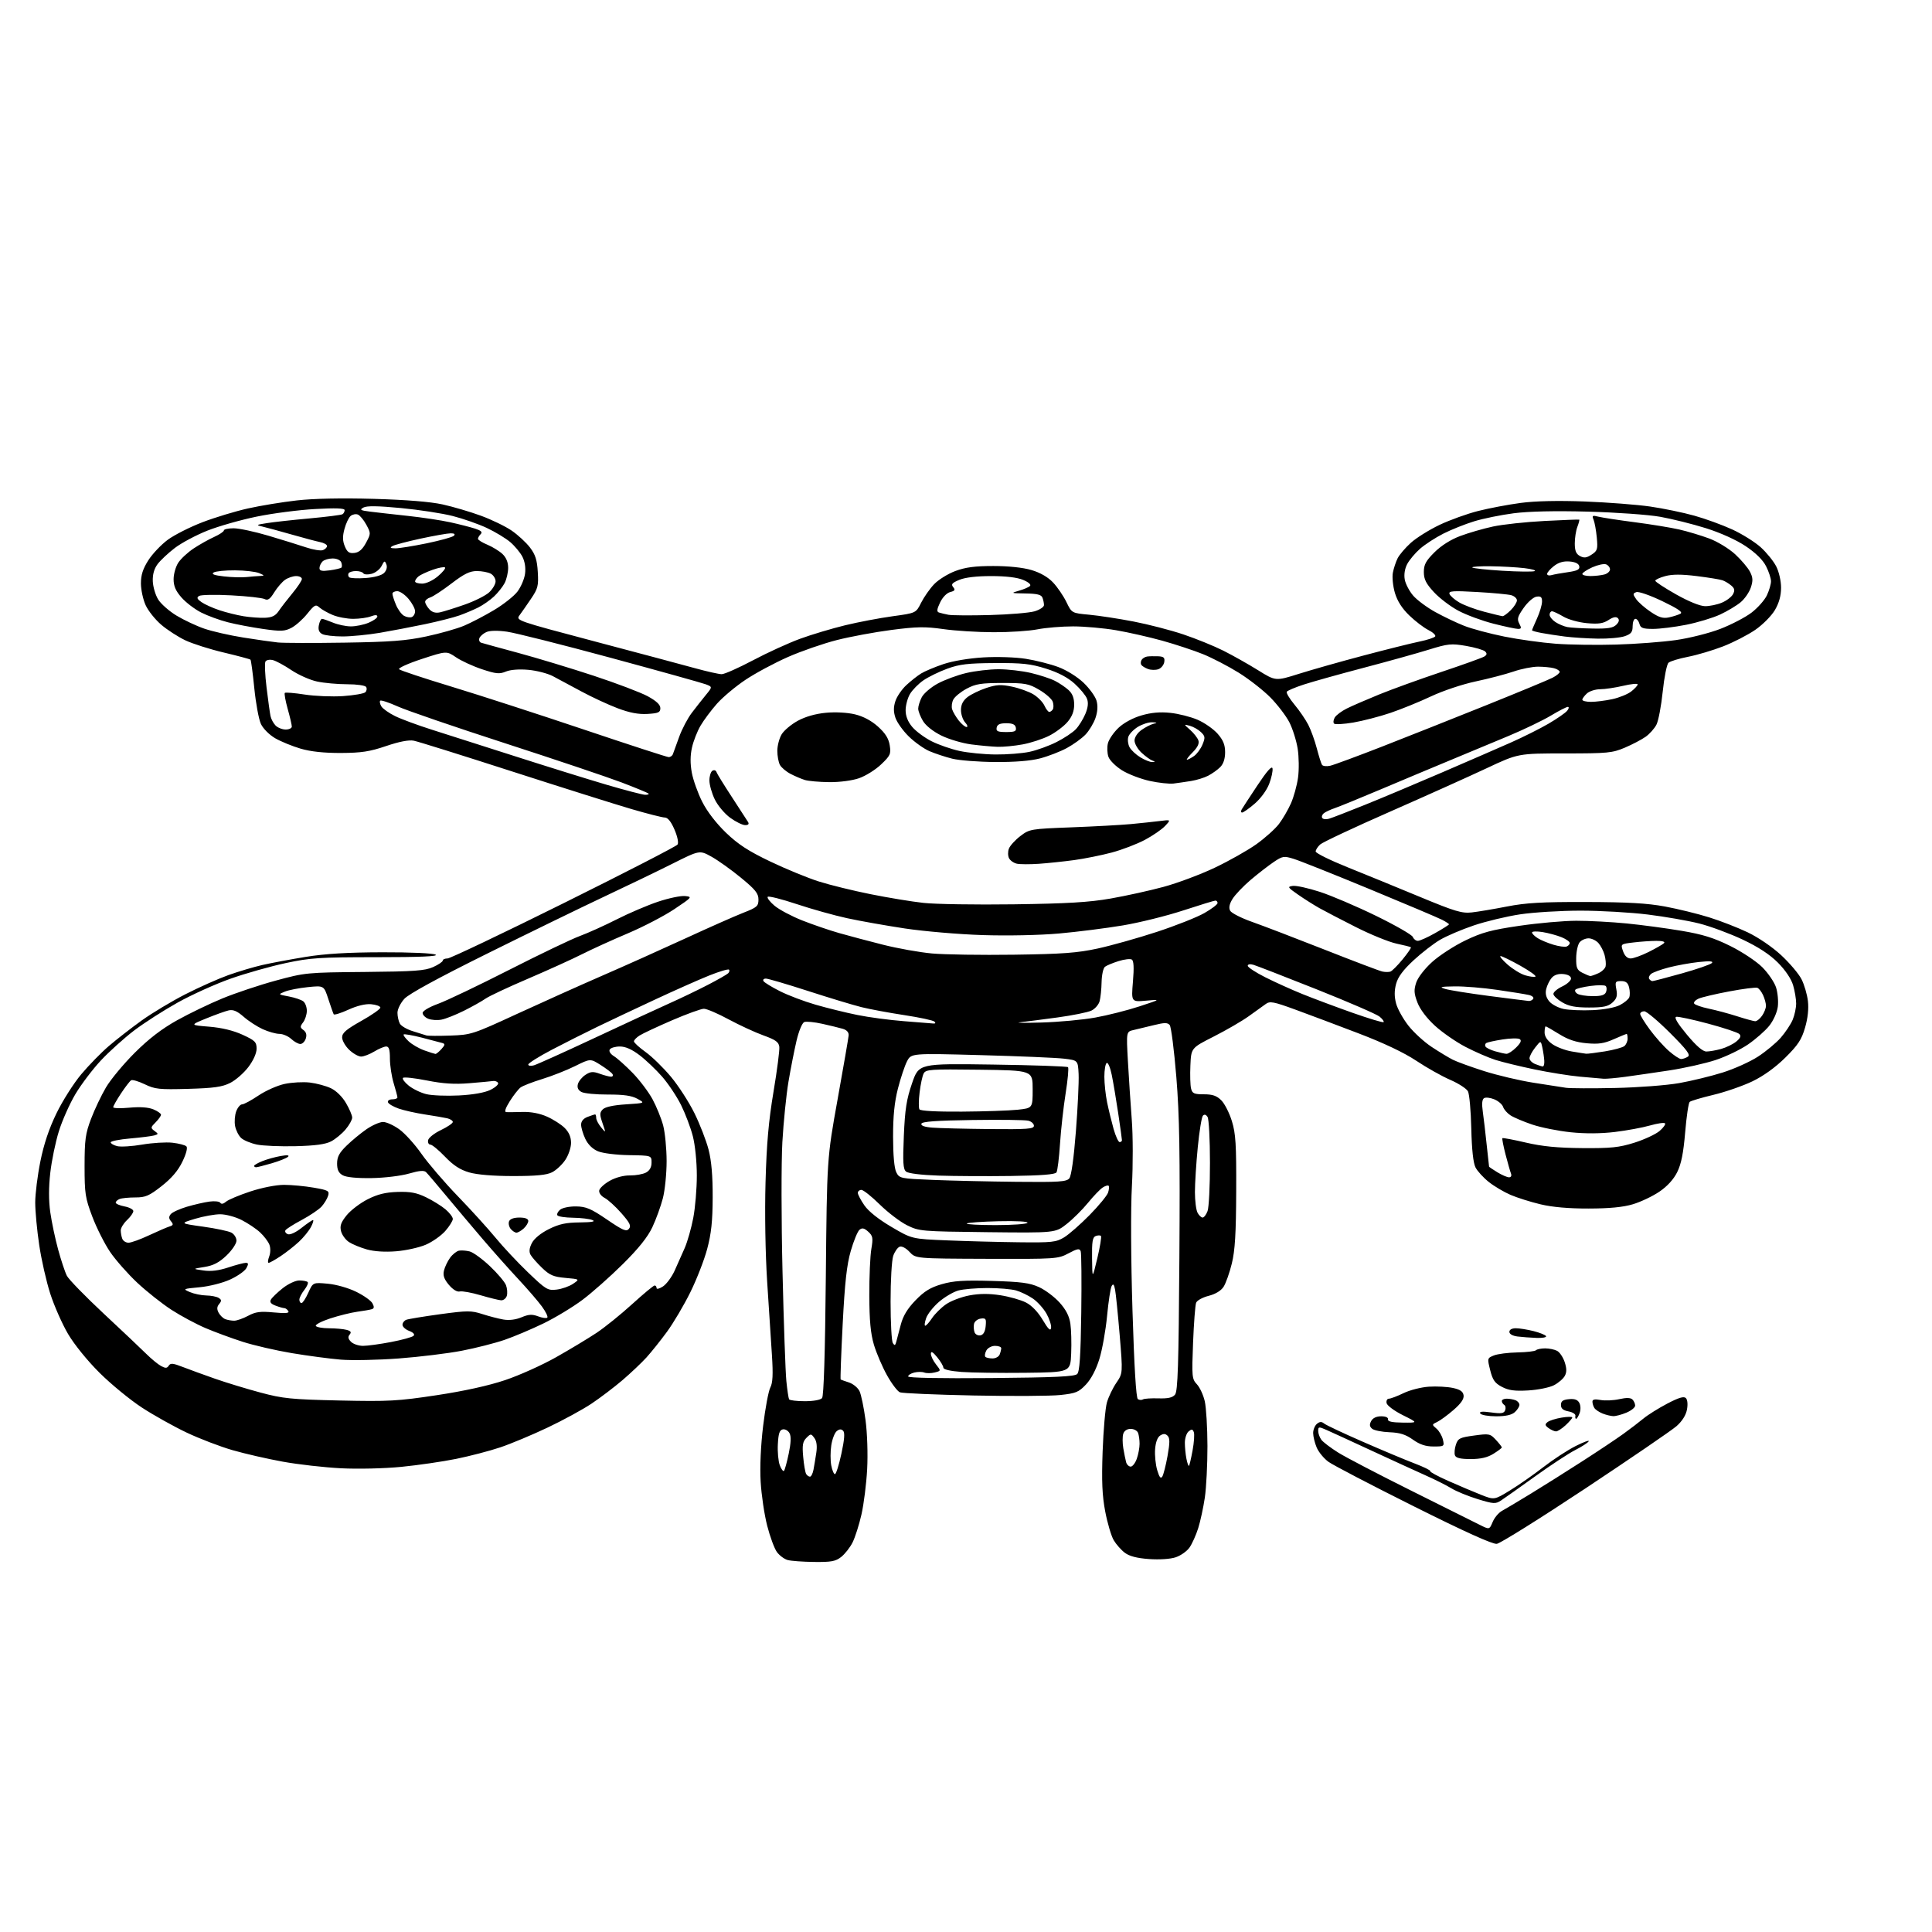 <?xml version="1.0" encoding="UTF-8" standalone="no"?>
<svg 
  version="1.1" 
  xmlns="http://www.w3.org/2000/svg" 
  xmlns:xlink="http://www.w3.org/1999/xlink" 
  xmlns:svg="http://www.w3.org/2000/svg"
  xmlns:rdf="http://www.w3.org/1999/02/22-rdf-syntax-ns#"
  xmlns:cc="http://creativecommons.org/ns#"
  xmlns:dc="http://purl.org/dc/elements/1.1/"
  viewBox="0 0 768 768"
  width="768"
  height="768"
>
<style>svg {background-color: white; }</style>"
<path stroke="none" fill="black" fill-rule="evenodd" d="M323.62,620.90C319.15,620.85 314.42,620.50 313.09,620.13C311.76,619.76 309.86,618.34 308.85,616.98C307.84,615.61 306.10,610.90 304.97,606.50C303.84,602.10 302.67,594.23 302.37,589.00C302.03,583.15 302.41,574.61 303.36,566.79C304.20,559.80 305.49,552.95 306.21,551.57C307.18,549.71 307.35,546.42 306.86,538.78C306.49,533.13 305.64,519.95 304.96,509.50C304.24,498.27 303.97,482.12 304.31,470.00C304.73,454.71 305.54,445.56 307.48,434.00C308.91,425.48 309.95,417.43 309.79,416.13C309.56,414.23 308.31,413.33 303.47,411.59C300.15,410.39 293.93,407.52 289.64,405.21C285.36,402.89 280.93,401.00 279.81,401.00C278.70,401.00 272.99,403.07 267.14,405.59C261.29,408.12 255.49,410.83 254.25,411.62C253.01,412.40 252.00,413.46 252.00,413.96C252.00,414.46 254.08,416.37 256.62,418.19C259.17,420.01 263.69,424.43 266.68,428.00C269.67,431.57 273.88,438.10 276.05,442.50C278.22,446.90 280.75,453.43 281.67,457.00C282.82,461.47 283.33,467.40 283.30,476.00C283.27,485.50 282.74,490.42 281.11,496.50C279.94,500.90 276.91,508.66 274.39,513.75C271.87,518.84 267.72,525.86 265.16,529.37C262.60,532.87 258.91,537.48 256.97,539.62C255.03,541.75 250.75,545.80 247.47,548.61C244.19,551.41 238.64,555.63 235.14,557.97C231.64,560.31 223.77,564.60 217.64,567.50C211.51,570.41 203.06,573.94 198.86,575.35C194.66,576.76 186.79,578.82 181.36,579.92C175.94,581.02 166.10,582.45 159.50,583.10C152.68,583.76 142.32,584.01 135.50,583.66C128.90,583.32 118.52,582.15 112.43,581.04C106.35,579.94 97.35,577.88 92.43,576.46C87.52,575.04 79.34,571.91 74.25,569.50C69.17,567.10 61.15,562.62 56.44,559.55C51.73,556.48 44.15,550.26 39.59,545.73C34.77,540.94 29.53,534.48 27.06,530.28C24.72,526.31 21.54,519.10 19.98,514.27C18.42,509.43 16.44,500.70 15.58,494.86C14.71,489.02 14.00,481.45 14.00,478.03C14.00,474.61 14.92,467.24 16.05,461.66C17.44,454.76 19.50,448.61 22.48,442.50C24.89,437.55 29.32,430.57 32.33,427.00C35.33,423.43 40.27,418.37 43.30,415.78C46.33,413.18 52.19,408.63 56.32,405.66C60.45,402.70 68.26,398.01 73.66,395.25C79.07,392.49 86.76,389.06 90.75,387.63C94.73,386.21 100.81,384.40 104.25,383.61C107.69,382.82 115.45,381.37 121.50,380.38C129.28,379.12 138.21,378.58 152.00,378.55C163.30,378.52 172.21,378.92 173.18,379.50C174.33,380.18 166.92,380.50 149.68,380.50C127.04,380.50 123.39,380.74 113.53,382.85C107.49,384.14 97.66,386.92 91.68,389.03C85.70,391.13 76.23,395.41 70.65,398.52C65.07,401.63 57.26,406.64 53.30,409.65C49.35,412.66 43.41,418.01 40.12,421.53C36.82,425.06 32.25,431.09 29.96,434.95C27.67,438.81 24.71,445.46 23.39,449.73C22.06,454.00 20.53,461.41 19.99,466.20C19.33,471.96 19.33,477.26 19.99,481.90C20.53,485.75 21.94,492.41 23.11,496.70C24.28,500.99 25.84,505.69 26.59,507.15C27.34,508.60 33.91,515.35 41.19,522.15C48.48,528.94 56.10,536.15 58.14,538.18C60.18,540.20 62.84,542.38 64.05,543.03C65.79,543.96 66.43,543.93 67.08,542.87C67.76,541.78 68.78,541.88 72.70,543.41C75.34,544.43 81.11,546.54 85.52,548.08C89.93,549.62 98.03,552.09 103.52,553.56C112.47,555.96 115.73,556.29 135.03,556.72C154.54,557.15 158.15,556.95 173.56,554.62C184.55,552.96 194.21,550.83 200.84,548.60C206.49,546.70 215.63,542.59 221.15,539.46C226.68,536.34 233.87,532.00 237.14,529.83C240.40,527.66 246.76,522.54 251.26,518.44C255.76,514.35 259.79,511.00 260.22,511.00C260.65,511.00 261.00,511.46 261.00,512.02C261.00,512.59 262.14,512.30 263.54,511.38C264.94,510.47 267.02,507.64 268.18,505.11C269.34,502.57 271.16,498.48 272.23,496.00C273.29,493.52 274.81,488.20 275.58,484.16C276.36,480.13 277.00,472.54 277.00,467.31C277.00,461.86 276.32,455.16 275.41,451.64C274.54,448.26 272.43,442.70 270.74,439.28C269.04,435.86 265.65,430.78 263.21,427.99C260.77,425.20 256.74,421.36 254.24,419.46C251.19,417.13 248.64,416.00 246.42,416.00C244.60,416.00 242.79,416.53 242.39,417.18C241.95,417.88 242.64,418.97 244.08,419.87C245.41,420.70 248.75,423.69 251.50,426.52C254.25,429.34 257.79,434.03 259.37,436.93C260.94,439.83 262.85,444.52 263.61,447.35C264.36,450.18 264.98,456.57 264.99,461.54C264.99,466.51 264.32,473.18 263.49,476.37C262.66,479.55 260.79,484.71 259.32,487.83C257.47,491.76 253.87,496.26 247.58,502.50C242.58,507.45 235.35,513.86 231.50,516.74C227.65,519.62 220.68,523.83 216.00,526.10C211.32,528.37 204.39,531.30 200.59,532.61C196.79,533.92 189.14,535.87 183.59,536.94C178.04,538.01 166.75,539.39 158.50,540.01C150.25,540.63 139.90,540.84 135.50,540.48C131.10,540.11 122.33,538.95 116.00,537.89C109.67,536.83 100.90,534.81 96.50,533.39C92.10,531.98 85.45,529.53 81.73,527.95C78.01,526.37 71.91,523.10 68.17,520.68C64.43,518.26 58.32,513.42 54.58,509.92C50.84,506.42 45.98,500.91 43.78,497.68C41.58,494.44 38.40,488.13 36.70,483.65C33.88,476.19 33.62,474.48 33.62,463.50C33.63,453.05 33.96,450.63 36.19,444.76C37.59,441.05 40.27,435.43 42.12,432.28C43.98,429.12 49.12,422.93 53.54,418.52C59.10,412.97 64.28,408.99 70.33,405.61C75.14,402.93 83.29,398.99 88.45,396.87C93.60,394.75 103.15,391.56 109.66,389.79C121.26,386.64 121.98,386.57 144.91,386.37C164.66,386.19 168.91,385.89 172.16,384.43C174.27,383.48 176.00,382.31 176.00,381.85C176.00,381.38 176.85,381.00 177.90,381.00C178.94,381.00 199.76,371.09 224.15,358.98C248.54,346.87 268.87,336.41 269.33,335.73C269.82,335.01 269.32,332.55 268.11,329.75C266.78,326.64 265.46,324.99 264.29,324.98C263.30,324.98 257.32,323.46 251.00,321.61C244.68,319.76 223.30,313.02 203.50,306.64C183.70,300.25 166.15,294.76 164.50,294.44C162.53,294.05 158.72,294.79 153.50,296.56C146.96,298.78 143.68,299.28 135.50,299.32C128.80,299.34 123.52,298.78 119.50,297.60C116.20,296.63 111.65,294.77 109.38,293.46C107.05,292.10 104.59,289.64 103.72,287.78C102.87,285.98 101.69,279.59 101.09,273.58C100.49,267.58 99.81,262.47 99.57,262.23C99.33,262.00 94.59,260.73 89.03,259.41C83.47,258.10 76.57,255.91 73.68,254.54C70.79,253.17 66.47,250.38 64.08,248.33C61.69,246.29 58.90,242.79 57.89,240.56C56.87,238.33 56.03,234.45 56.02,231.95C56.01,228.60 56.78,226.16 58.95,222.74C60.57,220.19 64.06,216.51 66.70,214.56C69.34,212.62 75.55,209.48 80.50,207.59C85.45,205.69 93.55,203.24 98.50,202.13C103.45,201.02 112.21,199.58 117.96,198.93C124.61,198.17 135.74,197.95 148.46,198.30C161.41,198.67 171.13,199.45 175.95,200.52C180.04,201.42 186.87,203.43 191.13,204.99C195.38,206.54 200.91,209.22 203.40,210.93C205.90,212.65 209.17,215.67 210.68,217.65C212.82,220.46 213.50,222.58 213.78,227.37C214.11,232.86 213.83,233.97 211.10,238.00C209.43,240.47 207.37,243.44 206.52,244.58C205.00,246.63 205.32,246.74 236.24,254.93C253.43,259.47 271.41,264.28 276.20,265.60C280.98,266.92 285.79,268.00 286.89,268.00C287.99,268.00 293.59,265.51 299.34,262.47C305.09,259.42 313.54,255.57 318.11,253.90C322.68,252.23 330.72,249.83 335.98,248.55C341.23,247.28 349.71,245.67 354.82,244.97C364.11,243.70 364.11,243.70 366.16,239.60C367.29,237.35 369.61,234.04 371.31,232.25C373.01,230.46 376.80,228.10 379.74,227.00C383.74,225.50 387.53,225.00 394.86,225.00C400.93,225.00 406.69,225.61 410.05,226.61C413.53,227.64 416.60,229.41 418.62,231.56C420.36,233.40 422.73,236.89 423.91,239.31C426.04,243.72 426.04,243.72 432.99,244.36C436.82,244.72 444.74,245.93 450.59,247.06C456.45,248.19 465.35,250.49 470.37,252.18C475.39,253.86 482.57,256.78 486.32,258.66C490.07,260.55 496.28,264.05 500.11,266.43C507.08,270.77 507.08,270.77 516.29,267.87C521.36,266.27 532.92,262.99 542.00,260.59C551.08,258.18 561.08,255.69 564.23,255.04C567.39,254.39 570.21,253.46 570.52,252.98C570.82,252.49 569.59,251.34 567.78,250.43C565.98,249.53 562.57,246.92 560.22,244.65C557.35,241.89 555.46,238.93 554.50,235.70C553.72,233.05 553.35,229.45 553.68,227.69C554.01,225.94 554.87,223.34 555.58,221.92C556.29,220.51 558.65,217.74 560.84,215.77C563.02,213.80 568.15,210.60 572.24,208.65C576.33,206.71 583.24,204.22 587.59,203.12C591.94,202.02 599.55,200.58 604.50,199.92C610.33,199.15 619.30,198.95 630.00,199.35C639.08,199.70 650.77,200.60 656.00,201.36C661.23,202.12 669.10,203.75 673.50,204.98C677.90,206.20 684.69,208.68 688.60,210.47C692.50,212.26 697.59,215.45 699.92,217.55C702.24,219.65 705.01,223.06 706.07,225.14C707.17,227.29 708.00,230.95 708.00,233.62C708.00,236.81 707.21,239.67 705.55,242.51C704.20,244.81 700.69,248.35 697.75,250.37C694.80,252.40 689.04,255.36 684.95,256.95C680.85,258.53 674.58,260.40 671.00,261.09C667.42,261.79 663.94,262.85 663.26,263.45C662.58,264.05 661.55,269.22 660.96,274.92C660.37,280.63 659.25,286.55 658.46,288.07C657.67,289.60 655.75,291.75 654.18,292.87C652.62,293.98 648.90,295.93 645.92,297.20C640.92,299.32 639.07,299.50 622.00,299.50C603.50,299.50 603.50,299.50 591.00,305.37C584.12,308.60 566.82,316.38 552.54,322.66C538.26,328.93 525.77,334.80 524.79,335.69C523.81,336.58 523.00,337.84 523.00,338.48C523.00,339.13 528.74,341.96 535.75,344.78C542.76,347.60 555.70,352.89 564.50,356.55C578.30,362.28 581.12,363.13 585.00,362.71C587.48,362.44 593.77,361.38 599.00,360.36C606.56,358.88 612.98,358.51 630.50,358.56C646.99,358.60 654.84,359.05 661.85,360.35C666.99,361.31 674.87,363.24 679.35,364.64C683.83,366.03 690.75,368.72 694.72,370.61C698.90,372.60 704.50,376.42 708.03,379.69C711.39,382.80 715.03,387.09 716.12,389.24C717.22,391.38 718.36,395.28 718.67,397.90C719.04,400.98 718.64,404.73 717.54,408.50C716.15,413.29 714.73,415.44 709.67,420.44C705.73,424.33 701.01,427.73 696.60,429.85C692.81,431.67 685.83,434.09 681.10,435.22C676.37,436.35 672.13,437.61 671.67,438.02C671.21,438.43 670.40,443.88 669.88,450.13C669.18,458.40 668.32,462.72 666.71,465.95C665.28,468.83 662.77,471.58 659.63,473.71C656.95,475.53 652.23,477.77 649.13,478.70C645.23,479.87 639.81,480.40 631.50,480.41C623.58,480.43 617.07,479.86 612.37,478.73C608.44,477.80 603.10,476.11 600.48,474.99C597.87,473.87 593.98,471.57 591.84,469.87C589.69,468.17 587.32,465.58 586.55,464.10C585.64,462.33 585.06,457.04 584.86,448.59C584.70,441.53 584.10,434.88 583.53,433.81C582.96,432.74 579.80,430.69 576.50,429.26C573.20,427.83 567.12,424.42 563.00,421.67C558.14,418.44 550.04,414.59 540.00,410.76C531.48,407.50 520.12,403.24 514.77,401.28C506.22,398.16 504.80,397.90 503.14,399.12C502.09,399.88 499.05,402.07 496.37,403.98C493.69,405.90 487.45,409.52 482.50,412.03C473.50,416.59 473.50,416.59 473.20,423.53C473.03,427.34 473.15,431.48 473.47,432.73C473.96,434.67 474.69,435.00 478.56,435.00C482.01,435.00 483.66,435.57 485.49,437.40C486.81,438.71 488.70,442.43 489.69,445.65C491.22,450.59 491.49,454.94 491.41,473.50C491.35,490.34 490.94,497.09 489.67,502.27C488.76,505.99 487.28,510.16 486.38,511.54C485.36,513.10 483.14,514.44 480.44,515.12C478.07,515.72 475.84,516.94 475.48,517.85C475.12,518.76 474.57,525.93 474.26,533.78C473.73,547.29 473.82,548.18 475.79,550.28C476.94,551.50 478.34,554.52 478.91,557.00C479.48,559.48 479.96,567.49 479.98,574.81C479.99,582.13 479.52,591.35 478.94,595.31C478.35,599.26 477.17,604.75 476.30,607.50C475.43,610.25 473.87,613.71 472.84,615.18C471.81,616.65 469.34,618.39 467.34,619.05C465.20,619.76 460.87,620.04 456.77,619.75C452.00,619.41 448.98,618.63 447.16,617.27C445.70,616.18 443.70,613.92 442.71,612.24C441.73,610.56 440.21,605.43 439.34,600.84C438.13,594.46 437.89,588.87 438.31,577.00C438.62,568.48 439.38,559.70 440.02,557.50C440.65,555.30 442.33,551.79 443.76,549.70C446.35,545.89 446.35,545.89 445.09,530.70C444.39,522.34 443.57,514.21 443.26,512.64C442.85,510.50 442.50,510.15 441.89,511.24C441.44,512.04 440.62,517.38 440.08,523.10C439.54,528.82 438.16,536.52 437.02,540.21C435.72,544.42 433.74,548.19 431.70,550.35C428.82,553.41 427.68,553.88 421.48,554.54C417.64,554.95 402.12,555.04 387.00,554.73C371.88,554.42 358.71,553.85 357.74,553.47C356.77,553.09 354.44,550.01 352.57,546.64C350.69,543.26 348.36,537.80 347.38,534.50C346.08,530.10 345.60,524.89 345.56,515.00C345.54,507.57 345.90,499.25 346.37,496.50C347.12,492.08 346.97,491.28 345.13,489.61C343.52,488.16 342.72,487.99 341.66,488.86C340.91,489.49 339.35,493.27 338.20,497.25C336.61,502.76 335.83,509.74 334.98,526.34C334.36,538.36 334.00,548.27 334.18,548.38C334.35,548.49 335.85,549.02 337.50,549.56C339.15,550.10 341.03,551.66 341.68,553.02C342.33,554.39 343.40,559.55 344.06,564.50C344.75,569.63 345.03,578.01 344.71,584.00C344.40,589.77 343.39,597.88 342.45,602.00C341.52,606.12 339.92,611.14 338.90,613.16C337.89,615.17 335.86,617.75 334.39,618.91C332.16,620.67 330.43,620.98 323.62,620.90zM595.00,613.70C593.33,613.91 582.35,608.95 561.96,598.76C545.16,590.37 529.92,582.42 528.09,581.10C526.27,579.78 524.15,577.21 523.39,575.38C522.62,573.56 522.00,570.98 522.00,569.65C522.00,568.33 522.67,566.68 523.50,566.00C524.61,565.08 525.35,565.05 526.34,565.86C527.07,566.47 533.93,569.71 541.59,573.05C549.24,576.40 558.54,580.30 562.27,581.72C565.99,583.14 568.81,584.52 568.54,584.80C568.27,585.07 571.52,586.83 575.77,588.71C580.02,590.60 585.86,593.07 588.75,594.21C594.01,596.28 594.01,596.28 600.25,592.46C603.69,590.36 609.64,586.20 613.49,583.22C617.33,580.23 623.11,576.46 626.33,574.83C629.56,573.20 631.90,572.36 631.53,572.95C631.16,573.55 628.74,575.11 626.16,576.42C623.57,577.73 616.42,582.43 610.26,586.86C604.10,591.29 597.99,595.61 596.68,596.47C594.50,597.90 593.74,597.86 587.40,595.92C583.61,594.76 578.92,592.84 577.00,591.66C575.08,590.48 570.35,588.11 566.50,586.40C562.65,584.68 552.98,580.25 545.00,576.55C537.02,572.85 529.04,569.18 527.25,568.40C524.25,567.08 524.00,567.11 524.00,568.80C524.00,569.80 524.56,571.38 525.25,572.32C525.94,573.26 528.98,575.56 532.00,577.45C535.02,579.33 548.08,586.13 561.00,592.57C573.92,599.01 586.20,605.13 588.28,606.18C592.07,608.07 592.07,608.07 593.37,604.98C594.08,603.28 595.75,601.30 597.08,600.58C598.41,599.86 603.55,596.79 608.50,593.77C613.45,590.75 622.67,584.94 629.00,580.87C635.33,576.80 642.67,571.90 645.32,569.98C647.97,568.07 651.57,565.32 653.32,563.87C655.07,562.42 659.33,559.76 662.78,557.95C667.33,555.57 669.36,554.96 670.16,555.76C670.81,556.41 670.99,558.27 670.59,560.35C670.18,562.57 668.66,564.97 666.44,566.92C664.51,568.61 648.21,579.75 630.22,591.68C612.22,603.61 596.38,613.52 595.00,613.70zM462.04,586.94C462.51,586.17 463.45,582.48 464.12,578.74C465.06,573.46 465.06,571.66 464.14,570.74C463.27,569.87 462.48,569.84 461.22,570.62C460.12,571.31 459.38,573.29 459.17,576.10C458.99,578.52 459.37,582.26 460.01,584.41C460.86,587.26 461.41,587.95 462.04,586.94zM321.98,587.00C322.45,587.00 323.08,585.76 323.37,584.25C323.66,582.74 324.16,579.70 324.49,577.50C324.89,574.86 324.63,572.87 323.73,571.64C322.41,569.85 322.30,569.84 320.56,571.58C319.10,573.05 318.85,574.46 319.28,579.12C319.56,582.28 320.10,585.34 320.46,585.93C320.82,586.52 321.51,587.00 321.98,587.00zM331.90,586.00C332.35,586.00 333.50,582.36 334.46,577.90C335.69,572.19 335.90,569.50 335.15,568.75C334.40,568.00 333.65,568.05 332.59,568.92C331.77,569.61 330.80,572.15 330.44,574.58C330.07,577.00 330.07,580.56 330.43,582.49C330.79,584.42 331.46,586.00 331.90,586.00zM311.64,584.69C311.96,584.37 312.81,581.29 313.53,577.84C314.42,573.58 314.53,570.98 313.85,569.73C313.31,568.71 312.11,568.02 311.18,568.20C309.89,568.45 309.43,569.81 309.21,574.08C309.04,577.13 309.39,580.91 309.98,582.46C310.57,584.01 311.32,585.01 311.64,584.69zM449.47,583.00C450.20,583.00 451.30,581.58 451.90,579.85C452.51,578.12 453.00,575.46 453.00,573.93C453.00,572.41 452.73,570.45 452.39,569.58C452.06,568.71 450.74,568.00 449.46,568.00C448.03,568.00 446.90,568.75 446.51,569.96C446.17,571.03 446.18,573.62 446.53,575.71C446.89,577.79 447.39,580.29 447.65,581.25C447.92,582.21 448.74,583.00 449.47,583.00zM472.64,582.70C472.84,582.49 473.49,579.73 474.07,576.56C474.66,573.39 474.88,570.12 474.56,569.29C474.09,568.07 473.69,568.01 472.49,569.01C471.67,569.69 471.00,571.71 471.00,573.50C471.00,575.29 471.28,578.17 471.63,579.91C471.98,581.65 472.43,582.90 472.64,582.70zM584.60,580.00C580.55,580.00 578.78,579.58 578.37,578.53C578.06,577.73 578.23,575.81 578.74,574.28C579.57,571.78 580.29,571.42 585.96,570.65C591.95,569.83 592.37,569.91 594.63,572.35C595.93,573.76 597.00,575.12 597.00,575.37C597.00,575.63 595.48,576.77 593.63,577.92C591.26,579.39 588.59,580.00 584.60,580.00zM569.85,575.00C566.69,575.00 564.41,574.24 561.64,572.27C558.75,570.21 556.47,569.50 552.34,569.34C549.33,569.22 546.23,568.60 545.45,567.96C544.42,567.10 544.31,566.29 545.06,564.89C545.70,563.69 547.15,563.00 549.04,563.00C550.84,563.00 551.90,563.48 551.75,564.22C551.58,565.07 553.36,565.47 557.62,565.51C563.74,565.58 563.74,565.58 557.63,562.54C554.23,560.84 551.38,558.72 551.19,557.75C551.00,556.79 551.42,556.00 552.11,556.00C552.80,556.00 555.42,555.01 557.92,553.80C560.42,552.58 564.95,551.43 567.99,551.23C571.02,551.03 575.30,551.25 577.50,551.72C580.44,552.35 581.58,553.13 581.80,554.67C582.01,556.10 580.76,557.92 577.80,560.48C575.44,562.53 572.51,564.67 571.31,565.24C569.16,566.25 569.15,566.31 571.01,567.89C572.06,568.77 573.21,570.74 573.57,572.25C574.20,574.93 574.11,575.00 569.85,575.00zM618.55,569.00C617.91,569.00 616.58,568.41 615.60,567.70C614.14,566.63 614.06,566.20 615.16,565.31C615.90,564.71 618.41,563.91 620.75,563.53C623.09,563.14 625.00,563.11 625.00,563.46C625.00,563.81 623.81,565.20 622.35,566.55C620.90,567.90 619.18,569.00 618.55,569.00zM626.53,564.00C626.24,564.00 626.11,563.46 626.25,562.81C626.39,562.15 625.15,561.36 623.50,561.05C621.36,560.64 620.50,559.91 620.50,558.49C620.50,556.98 621.28,556.42 623.68,556.19C625.95,555.97 627.14,556.40 627.82,557.69C628.36,558.74 628.41,560.45 627.91,561.75C627.45,562.99 626.82,564.00 626.53,564.00zM594.73,563.00C591.64,563.00 588.81,562.50 588.43,561.89C587.94,561.10 589.18,560.97 592.74,561.46C596.75,562.02 597.84,561.85 598.32,560.61C598.65,559.76 598.48,558.80 597.96,558.47C597.43,558.15 597.00,557.46 597.00,556.94C597.00,556.42 597.86,556.00 598.92,556.00C599.97,556.00 601.55,556.27 602.42,556.61C603.29,556.94 604.00,557.77 604.00,558.45C604.00,559.13 603.18,560.43 602.17,561.35C600.93,562.47 598.55,563.00 594.73,563.00zM641.28,562.94C640.30,562.90 638.39,562.43 637.03,561.89C635.67,561.34 634.21,560.36 633.79,559.70C633.37,559.04 633.02,557.92 633.02,557.20C633.00,556.28 633.94,556.09 636.25,556.52C638.04,556.85 641.38,556.70 643.67,556.19C646.51,555.55 648.19,555.59 648.92,556.32C649.52,556.92 650.00,558.01 650.00,558.75C650.00,559.49 648.44,560.75 646.53,561.55C644.62,562.35 642.26,562.97 641.28,562.94zM319.94,557.00C323.37,557.00 326.18,556.49 326.79,555.75C327.46,554.94 327.99,537.80 328.28,507.50C328.73,460.50 328.73,460.50 332.96,437.00C335.29,424.07 337.26,412.65 337.35,411.60C337.45,410.37 336.62,409.44 335.00,408.96C333.62,408.56 329.95,407.66 326.83,406.97C323.72,406.28 320.51,405.97 319.71,406.28C318.89,406.60 317.55,409.82 316.64,413.67C315.76,417.43 314.31,424.77 313.43,430.00C312.55,435.23 311.46,446.02 311.00,454.00C310.55,461.98 310.57,485.15 311.06,505.50C311.54,525.85 312.23,545.42 312.59,549.00C312.95,552.58 313.44,555.84 313.68,556.25C313.92,556.66 316.74,557.00 319.94,557.00zM454.35,556.28C454.87,555.96 457.64,555.78 460.51,555.87C464.29,555.99 466.10,555.59 467.09,554.39C468.20,553.06 468.53,542.77 468.82,500.12C469.11,458.36 468.86,443.50 467.61,428.12C466.74,417.46 465.55,408.16 464.98,407.47C464.13,406.46 462.91,406.46 458.71,407.50C455.85,408.21 452.20,409.09 450.61,409.45C447.71,410.11 447.71,410.11 448.36,421.81C448.72,428.24 449.41,438.68 449.89,445.00C450.39,451.41 450.41,463.14 449.95,471.50C449.45,480.36 449.55,500.62 450.18,521.00C450.87,543.49 451.62,555.74 452.32,556.18C452.92,556.56 453.83,556.61 454.35,556.28zM607.50,552.72C602.10,553.03 599.71,552.71 597.05,551.31C594.24,549.84 593.36,548.60 592.38,544.69C591.19,539.95 591.21,539.87 593.84,538.81C595.30,538.22 599.50,537.68 603.18,537.61C606.85,537.54 610.19,537.15 610.59,536.74C611.00,536.33 612.64,536.00 614.23,536.00C615.83,536.00 617.97,536.45 618.99,536.99C620.01,537.54 621.35,539.54 621.98,541.44C622.81,543.96 622.83,545.46 622.03,546.94C621.43,548.06 619.49,549.73 617.72,550.65C615.95,551.57 611.35,552.50 607.50,552.72zM393.95,547.80C419.31,547.57 427.20,547.20 428.20,546.20C429.17,545.23 429.58,539.07 429.82,521.85C429.99,509.17 429.89,498.15 429.59,497.37C429.13,496.19 428.27,496.34 424.75,498.22C420.56,500.45 419.80,500.50 392.23,500.40C364.01,500.30 364.01,500.30 361.56,497.66C360.14,496.13 358.49,495.26 357.63,495.59C356.81,495.90 355.66,497.54 355.07,499.23C354.48,500.92 354.01,509.09 354.02,517.40C354.02,525.70 354.42,533.12 354.91,533.88C355.61,534.99 355.88,534.89 356.28,533.38C356.56,532.35 357.37,529.27 358.08,526.56C358.99,523.07 360.71,520.22 363.93,516.89C367.45,513.26 369.85,511.79 374.38,510.48C379.05,509.13 383.16,508.87 394.38,509.19C405.87,509.52 409.34,509.97 413.00,511.64C415.48,512.76 419.15,515.52 421.18,517.76C423.74,520.61 425.05,523.16 425.49,526.17C425.84,528.55 425.98,533.88 425.81,538.00C425.50,545.50 425.50,545.50 407.50,545.71C397.60,545.82 386.24,545.67 382.25,545.37C377.72,545.03 375.00,544.39 375.00,543.66C374.99,543.02 373.88,541.15 372.53,539.50C370.81,537.40 370.06,536.99 370.04,538.12C370.02,539.00 370.92,540.90 372.05,542.33C374.10,544.94 374.10,544.94 371.55,545.58C370.15,545.93 368.29,545.94 367.42,545.61C366.55,545.27 364.75,545.28 363.42,545.61C362.09,545.94 361.00,546.64 361.00,547.16C361.00,547.74 373.78,547.98 393.95,547.80zM394.56,540.00C395.78,540.00 397.06,539.29 397.39,538.42C397.73,537.55 398.00,536.42 398.00,535.92C398.00,535.41 396.89,535.00 395.54,535.00C394.15,535.00 392.63,535.82 392.07,536.87C391.52,537.90 391.35,539.02 391.70,539.37C392.05,539.72 393.34,540.00 394.56,540.00zM144.32,535.00C146.07,535.00 151.09,534.31 155.48,533.47C159.86,532.63 163.87,531.53 164.39,531.01C164.97,530.43 164.32,529.69 162.66,529.06C161.20,528.51 160.00,527.41 160.00,526.63C160.00,525.85 160.68,524.95 161.52,524.63C162.36,524.31 168.41,523.32 174.96,522.42C185.78,520.95 187.33,520.94 191.69,522.35C194.34,523.20 198.11,524.19 200.09,524.53C202.36,524.93 205.00,524.61 207.29,523.65C210.16,522.45 211.53,522.37 213.92,523.27C215.57,523.90 217.21,524.12 217.56,523.77C217.91,523.42 216.94,521.41 215.40,519.32C213.86,517.22 209.65,512.34 206.05,508.48C202.45,504.62 196.12,497.52 192.00,492.70C187.88,487.88 181.35,480.14 177.50,475.50C173.65,470.86 170.00,466.57 169.38,465.96C168.57,465.17 166.71,465.32 162.60,466.51C159.44,467.43 152.86,468.23 147.72,468.31C141.88,468.40 137.67,467.99 136.25,467.19C134.60,466.27 134.00,465.02 134.00,462.51C134.00,459.88 134.86,458.25 137.75,455.44C139.81,453.42 143.38,450.48 145.68,448.89C147.98,447.30 150.95,446.00 152.28,446.00C153.61,446.00 156.52,447.32 158.75,448.94C160.98,450.55 164.95,454.94 167.56,458.69C170.18,462.43 176.67,470.00 181.98,475.50C187.30,481.00 194.04,488.43 196.97,492.00C199.89,495.57 205.71,501.78 209.89,505.79C217.06,512.66 217.72,513.06 221.29,512.63C223.37,512.38 226.30,511.35 227.79,510.34C230.50,508.50 230.50,508.50 224.80,507.99C220.00,507.56 218.52,506.93 215.47,503.99C213.47,502.07 211.41,499.72 210.89,498.76C210.24,497.56 210.41,496.11 211.44,494.11C212.36,492.34 214.98,490.19 218.17,488.60C222.24,486.57 224.95,485.98 230.45,485.93C235.32,485.88 236.88,485.59 235.50,485.00C234.40,484.53 230.94,484.11 227.81,484.07C224.68,484.03 221.87,483.60 221.57,483.11C221.27,482.63 221.76,481.61 222.67,480.86C223.58,480.11 226.41,479.53 229.02,479.57C232.98,479.63 234.92,480.45 241.27,484.78C247.65,489.13 249.00,489.70 250.01,488.48C250.98,487.32 250.41,486.14 247.02,482.27C244.72,479.65 241.72,476.91 240.35,476.19C238.92,475.43 238.01,474.17 238.20,473.21C238.37,472.30 240.27,470.57 242.41,469.37C244.76,468.05 247.94,467.21 250.43,467.25C252.70,467.28 255.55,466.77 256.78,466.12C258.26,465.32 259.00,464.00 259.00,462.13C259.00,459.33 259.00,459.33 250.03,459.19C244.91,459.11 239.61,458.44 237.70,457.65C235.57,456.76 233.73,454.95 232.67,452.72C231.75,450.78 231.00,448.24 231.00,447.07C231.00,445.71 231.92,444.60 233.57,443.98C234.98,443.44 236.33,443.00 236.57,443.00C236.80,443.00 237.00,443.63 237.00,444.39C237.00,445.15 237.88,446.84 238.95,448.14C240.89,450.50 240.89,450.50 239.52,446.50C238.33,443.05 238.35,442.29 239.60,441.00C240.55,440.03 243.79,439.32 248.78,439.00C256.50,438.50 256.50,438.50 253.36,436.78C251.08,435.53 247.92,435.08 241.67,435.10C236.96,435.12 232.23,434.66 231.15,434.08C229.81,433.36 229.35,432.36 229.72,430.95C230.02,429.81 231.37,428.15 232.72,427.27C234.75,425.94 235.73,425.86 238.41,426.83C240.19,427.47 242.20,428.00 242.88,428.00C243.56,428.00 243.83,427.53 243.47,426.96C243.12,426.39 241.00,424.76 238.76,423.35C234.68,420.77 234.68,420.77 228.59,423.79C225.24,425.45 219.35,427.77 215.50,428.95C211.65,430.13 207.79,431.63 206.91,432.30C206.04,432.96 204.12,435.41 202.65,437.75C200.92,440.50 200.42,442.03 201.24,442.09C201.93,442.13 204.84,442.10 207.70,442.02C211.02,441.92 214.53,442.58 217.43,443.87C219.92,444.97 223.10,447.00 224.48,448.39C226.18,450.09 227.00,452.01 227.00,454.31C227.00,456.19 225.98,459.22 224.71,461.10C223.45,462.97 221.09,465.18 219.46,466.00C217.30,467.10 213.13,467.50 204.00,467.50C196.05,467.50 189.68,466.97 186.50,466.05C182.89,465.00 180.23,463.27 176.90,459.80C174.37,457.16 171.75,455.00 171.08,455.00C170.40,455.00 170.00,454.21 170.18,453.25C170.35,452.29 172.64,450.48 175.25,449.23C177.86,447.98 180.00,446.53 180.00,446.00C180.00,445.47 178.99,444.81 177.75,444.53C176.51,444.25 172.54,443.57 168.93,443.02C165.31,442.47 160.61,441.42 158.48,440.68C156.35,439.94 154.44,438.81 154.22,438.17C154.01,437.53 154.77,437.00 155.92,437.00C157.06,437.00 158.00,436.66 157.99,436.25C157.98,435.84 157.31,433.29 156.49,430.59C155.67,427.89 155.00,423.50 155.00,420.84C155.00,417.24 154.62,416.00 153.52,416.00C152.71,416.00 150.57,416.90 148.77,418.00C146.97,419.09 144.62,419.99 143.55,420.00C142.48,420.00 140.35,418.79 138.80,417.31C137.26,415.84 136.00,413.61 136.00,412.37C136.00,410.59 137.64,409.19 143.68,405.80C147.90,403.44 151.29,401.05 151.20,400.50C151.11,399.95 149.45,399.36 147.50,399.19C145.27,398.99 141.91,399.81 138.49,401.37C135.49,402.75 132.86,403.56 132.65,403.19C132.44,402.81 131.48,400.08 130.51,397.12C128.76,391.75 128.76,391.75 122.37,392.40C118.85,392.76 114.75,393.56 113.24,394.18C110.50,395.30 110.50,395.30 114.86,396.12C117.25,396.57 119.84,397.45 120.61,398.09C121.37,398.72 121.99,400.43 121.97,401.87C121.95,403.32 121.29,405.36 120.49,406.41C119.22,408.08 119.24,408.46 120.65,409.48C121.72,410.27 122.02,411.37 121.56,412.83C121.18,414.02 120.20,415.00 119.39,415.00C118.58,415.00 116.95,414.10 115.77,413.00C114.59,411.90 112.47,410.99 111.06,410.98C109.65,410.97 106.67,410.13 104.43,409.11C102.20,408.09 98.79,405.88 96.86,404.18C94.29,401.93 92.69,401.24 90.92,401.64C89.59,401.94 85.58,403.38 82.00,404.84C75.50,407.50 75.50,407.50 83.13,408.12C88.12,408.53 92.70,409.63 96.38,411.31C101.37,413.60 102.00,414.22 102.00,416.87C102.00,418.68 100.72,421.54 98.73,424.17C96.93,426.55 93.67,429.40 91.48,430.49C88.29,432.09 84.98,432.55 74.77,432.84C63.31,433.16 61.60,432.98 57.55,431.02C55.08,429.83 52.63,429.11 52.12,429.43C51.61,429.74 49.79,432.10 48.09,434.67C46.39,437.24 45.00,439.70 45.00,440.13C45.00,440.57 47.90,440.65 51.45,440.32C55.68,439.93 58.96,440.16 60.95,440.98C62.63,441.67 64.00,442.64 64.00,443.12C64.00,443.60 63.03,444.97 61.85,446.15C59.84,448.16 59.81,448.39 61.42,449.56C63.04,450.75 63.03,450.85 61.32,451.35C60.32,451.64 56.01,452.18 51.75,452.56C47.49,452.93 44.00,453.62 44.00,454.10C44.00,454.57 45.16,455.25 46.58,455.61C48.00,455.96 52.48,455.69 56.54,454.99C60.60,454.30 66.00,453.97 68.55,454.25C71.09,454.54 73.59,455.19 74.09,455.69C74.65,456.25 74.03,458.64 72.51,461.78C70.80,465.34 68.21,468.37 64.26,471.48C59.30,475.37 57.85,476.00 53.83,476.00C51.26,476.00 48.45,476.27 47.58,476.61C46.71,476.94 46.00,477.60 46.00,478.06C46.00,478.53 47.58,479.20 49.50,479.57C51.42,479.93 53.00,480.77 53.00,481.44C53.00,482.10 51.88,483.71 50.50,485.00C49.12,486.29 48.00,488.13 48.00,489.09C48.00,490.05 48.27,491.55 48.61,492.42C48.94,493.29 50.06,494.00 51.09,494.00C52.12,494.00 55.78,492.68 59.23,491.06C62.68,489.45 66.34,487.87 67.36,487.55C68.89,487.08 69.00,486.71 67.99,485.49C67.06,484.37 67.04,483.66 67.89,482.63C68.51,481.88 71.38,480.57 74.26,479.71C77.14,478.86 81.18,477.93 83.23,477.65C85.28,477.36 87.24,477.58 87.58,478.13C87.97,478.75 88.82,478.59 89.85,477.69C90.76,476.91 95.10,475.08 99.50,473.63C104.16,472.10 109.77,471.00 112.92,471.00C115.90,471.00 121.20,471.50 124.70,472.11C130.54,473.12 131.01,473.40 130.42,475.36C130.06,476.54 128.88,478.47 127.80,479.66C126.71,480.84 123.18,483.22 119.95,484.95C116.71,486.67 113.80,488.52 113.47,489.05C113.14,489.58 113.57,490.28 114.42,490.61C115.32,490.95 117.58,489.92 119.87,488.10C122.03,486.39 124.07,485.00 124.42,485.00C124.77,485.00 124.40,486.24 123.61,487.75C122.82,489.26 120.67,491.90 118.84,493.61C117.00,495.32 113.71,497.91 111.52,499.36C109.33,500.81 107.20,502.00 106.79,502.00C106.38,502.00 106.48,500.88 107.00,499.50C107.56,498.03 107.59,496.08 107.08,494.75C106.59,493.51 104.92,491.31 103.35,489.86C101.78,488.41 98.47,486.20 96.00,484.95C93.53,483.70 89.70,482.68 87.50,482.69C85.30,482.69 80.80,483.51 77.50,484.50C71.50,486.32 71.50,486.32 80.73,487.61C85.80,488.32 90.87,489.39 91.98,489.99C93.09,490.58 94.00,492.02 94.00,493.19C94.00,494.36 92.22,497.00 90.03,499.09C87.08,501.90 84.82,503.07 81.28,503.64C76.50,504.40 76.50,504.40 80.85,505.03C83.85,505.47 86.94,505.09 90.76,503.83C93.81,502.82 96.93,502.00 97.69,502.00C98.78,502.00 98.84,502.44 97.95,504.09C97.33,505.25 94.44,507.28 91.51,508.62C88.50,510.00 83.23,511.34 79.35,511.70C72.68,512.33 72.58,512.38 75.50,513.63C77.15,514.33 80.08,514.94 82.00,514.97C83.92,515.00 86.15,515.44 86.94,515.94C88.10,516.67 88.13,517.14 87.12,518.36C86.21,519.45 86.15,520.41 86.90,521.82C87.48,522.89 88.67,524.04 89.55,524.38C90.44,524.72 92.03,525.00 93.09,525.00C94.14,525.00 96.64,524.12 98.64,523.05C101.62,521.45 103.46,521.21 108.80,521.71C113.61,522.16 115.13,522.02 114.60,521.16C114.20,520.52 113.49,520.00 113.01,520.00C112.52,520.00 110.95,519.55 109.51,519.00C107.66,518.30 107.13,517.60 107.70,516.59C108.14,515.81 110.25,513.78 112.39,512.08C114.56,510.36 117.47,509.00 118.97,509.00C120.45,509.00 121.95,509.29 122.30,509.63C122.65,509.98 122.05,511.39 120.97,512.77C119.89,514.14 119.00,515.88 119.00,516.63C119.00,517.39 119.38,518.00 119.85,518.00C120.31,518.00 121.53,516.15 122.55,513.88C124.41,509.76 124.41,509.76 130.26,510.29C133.61,510.59 138.44,511.96 141.56,513.49C144.56,514.95 147.48,517.02 148.05,518.09C148.82,519.53 148.75,520.13 147.79,520.43C147.08,520.65 144.47,521.11 142.00,521.44C139.53,521.78 134.68,522.98 131.24,524.11C127.80,525.24 125.24,526.58 125.55,527.08C125.86,527.59 128.23,528.01 130.81,528.01C133.39,528.02 136.52,528.30 137.77,528.64C139.47,529.09 139.78,529.56 138.99,530.52C138.22,531.43 138.38,532.23 139.54,533.39C140.42,534.28 142.57,535.00 144.32,535.00zM610.81,531.84C608.44,531.75 605.04,531.50 603.25,531.28C601.28,531.03 600.00,530.31 600.00,529.44C600.00,528.56 601.00,528.00 602.56,528.00C603.96,528.00 607.12,528.51 609.57,529.12C612.03,529.74 614.28,530.64 614.58,531.12C614.87,531.61 613.18,531.93 610.81,531.84zM389.75,530.82C390.91,530.59 391.61,529.37 391.82,527.16C392.10,524.19 391.89,523.88 389.83,524.17C388.56,524.35 387.37,525.31 387.18,526.31C386.99,527.30 387.09,528.80 387.41,529.63C387.73,530.47 388.78,531.00 389.75,530.82zM417.82,527.88C417.99,526.86 417.18,524.32 416.02,522.24C414.85,520.16 412.41,517.45 410.60,516.21C408.78,514.96 405.77,513.51 403.90,512.97C402.04,512.44 396.91,512.00 392.51,512.01C388.10,512.01 382.90,512.46 380.93,513.00C378.97,513.55 375.53,515.57 373.29,517.49C371.04,519.41 368.73,522.34 368.15,523.99C367.58,525.65 367.42,527.00 367.80,527.00C368.19,527.00 369.40,525.64 370.50,523.98C371.60,522.32 374.10,519.84 376.05,518.48C378.00,517.12 382.20,515.53 385.38,514.94C389.37,514.20 393.17,514.18 397.67,514.88C401.25,515.44 405.82,516.74 407.84,517.77C410.14,518.95 412.61,521.51 414.50,524.70C416.69,528.39 417.59,529.25 417.82,527.88zM199.18,516.89C198.26,516.82 194.57,515.92 191.00,514.87C187.43,513.82 183.72,513.15 182.76,513.38C181.69,513.64 180.02,512.62 178.44,510.75C176.53,508.48 176.02,507.01 176.48,505.09C176.81,503.67 177.91,501.38 178.90,500.00C179.90,498.62 181.49,497.35 182.44,497.16C183.38,496.98 185.30,497.11 186.69,497.46C188.08,497.81 191.70,500.43 194.73,503.30C197.75,506.16 200.64,509.57 201.14,510.88C201.64,512.19 201.78,514.10 201.46,515.13C201.13,516.16 200.11,516.95 199.18,516.89zM436.20,500.18C437.29,495.60 437.94,491.60 437.64,491.30C437.33,491.00 436.39,491.02 435.54,491.35C434.31,491.82 434.02,493.61 434.11,500.22C434.21,508.50 434.21,508.50 436.20,500.18zM157.50,497.40C153.07,497.76 148.79,497.49 145.85,496.67C143.29,495.95 140.08,494.63 138.72,493.74C137.36,492.84 135.94,490.90 135.57,489.41C135.04,487.30 135.52,485.92 137.79,483.10C139.39,481.12 143.13,478.27 146.10,476.76C150.10,474.73 153.19,473.97 158.03,473.81C163.11,473.65 165.61,474.12 169.35,475.93C171.98,477.20 175.46,479.36 177.07,480.71C178.68,482.07 180.00,483.80 180.00,484.55C180.00,485.31 178.65,487.46 177.01,489.34C175.36,491.21 171.87,493.67 169.26,494.79C166.64,495.92 161.35,497.09 157.50,497.40zM405.00,493.82C418.20,493.98 419.81,493.80 423.00,491.87C424.93,490.70 429.49,486.70 433.15,482.98C436.80,479.26 440.11,475.24 440.49,474.04C440.87,472.83 440.96,471.63 440.69,471.36C440.42,471.08 439.36,471.39 438.35,472.05C437.33,472.70 434.70,475.44 432.50,478.13C430.30,480.83 426.48,484.63 424.01,486.57C419.52,490.11 419.52,490.11 392.51,489.81C366.15,489.51 365.38,489.44 360.55,487.05C357.83,485.70 352.95,481.98 349.71,478.80C346.47,475.61 343.19,473.00 342.41,473.00C341.64,473.00 341.00,473.54 341.00,474.20C341.00,474.85 342.18,477.09 343.62,479.17C345.26,481.54 349.27,484.73 354.37,487.72C362.50,492.50 362.50,492.50 376.50,493.07C384.20,493.39 397.02,493.73 405.00,493.82zM205.29,490.00C204.72,490.00 203.69,489.33 203.01,488.51C202.33,487.69 202.04,486.34 202.36,485.51C202.72,484.56 204.24,484.00 206.47,484.00C208.76,484.00 210.00,484.47 210.00,485.35C210.00,486.08 209.18,487.43 208.17,488.35C207.17,489.26 205.87,490.00 205.29,490.00zM395.77,487.00C402.43,487.00 408.14,486.59 408.44,486.09C408.77,485.56 404.03,485.29 396.97,485.46C390.35,485.61 384.65,486.02 384.30,486.37C383.95,486.71 389.12,487.00 395.77,487.00zM478.06,484.00C478.60,484.00 479.49,482.85 480.02,481.43C480.56,480.02 480.99,471.36 480.98,462.18C480.98,453.01 480.55,444.83 480.03,444.01C479.41,443.04 478.76,442.86 478.17,443.51C477.67,444.05 476.75,449.70 476.13,456.06C475.51,462.42 475.00,470.43 475.00,473.87C475.00,477.32 475.47,481.00 476.04,482.07C476.60,483.13 477.52,484.00 478.06,484.00zM404.13,469.79C420.90,469.97 423.94,469.77 425.06,468.43C425.87,467.45 426.85,460.50 427.69,449.68C428.43,440.23 428.91,430.02 428.77,427.00C428.50,421.50 428.50,421.50 423.00,420.84C419.98,420.47 405.06,419.84 389.86,419.43C362.22,418.68 362.22,418.68 360.55,421.90C359.64,423.67 358.01,428.54 356.94,432.72C355.56,438.13 355.00,443.66 355.01,451.91C355.02,459.23 355.49,464.42 356.29,466.00C357.52,468.44 357.90,468.51 371.03,469.04C378.44,469.34 393.33,469.68 404.13,469.79zM401.87,467.47C392.32,467.60 379.35,467.53 373.06,467.32C366.20,467.09 361.04,466.45 360.18,465.73C359.00,464.76 358.84,462.14 359.29,451.52C359.74,440.94 360.35,437.02 362.55,430.63C365.26,422.75 365.26,422.75 394.60,423.18C410.73,423.41 424.21,423.88 424.55,424.22C424.89,424.55 424.46,429.26 423.60,434.67C422.74,440.07 421.74,449.08 421.37,454.68C421.01,460.27 420.38,465.39 419.97,466.04C419.46,466.87 413.99,467.30 401.87,467.47zM599.86,468.00C600.67,468.00 600.98,467.38 600.63,466.47C600.30,465.63 599.33,462.20 598.46,458.86C597.60,455.51 597.04,452.63 597.23,452.44C597.41,452.25 601.60,453.04 606.53,454.19C613.08,455.72 619.15,456.31 629.00,456.39C640.44,456.48 643.60,456.15 649.72,454.23C653.68,452.98 658.18,450.88 659.72,449.57C661.25,448.25 662.21,446.88 661.86,446.53C661.50,446.17 658.80,446.57 655.86,447.41C652.91,448.25 646.63,449.41 641.91,449.98C636.31,450.65 630.20,450.69 624.37,450.09C619.45,449.58 612.58,448.21 609.11,447.04C605.63,445.87 601.73,444.21 600.43,443.36C599.14,442.52 597.82,441.01 597.51,440.02C597.19,439.03 595.63,437.67 594.03,437.01C592.43,436.35 590.59,436.13 589.94,436.53C589.15,437.02 588.99,438.78 589.43,441.88C589.79,444.42 590.49,450.32 590.97,455.00C591.46,459.68 591.89,463.62 591.93,463.76C591.97,463.91 593.46,464.92 595.25,466.01C597.04,467.10 599.11,467.99 599.86,468.00zM101.82,464.00C101.37,464.00 101.00,463.75 101.00,463.45C101.00,463.15 102.46,462.30 104.25,461.58C106.04,460.85 109.30,459.94 111.50,459.55C114.13,459.08 115.16,459.18 114.50,459.83C113.95,460.37 111.06,461.53 108.07,462.41C105.08,463.28 102.27,464.00 101.82,464.00zM117.50,455.63C111.45,455.78 104.52,455.48 102.11,454.98C99.70,454.47 96.89,453.31 95.88,452.39C94.87,451.47 93.78,449.32 93.45,447.60C93.13,445.88 93.34,443.25 93.91,441.74C94.48,440.23 95.53,439.00 96.24,439.00C96.95,439.00 99.87,437.42 102.73,435.50C105.59,433.57 110.27,431.49 113.13,430.88C116.00,430.26 120.51,430.02 123.17,430.33C125.83,430.65 129.59,431.66 131.53,432.58C133.64,433.58 136.07,435.96 137.53,438.47C138.89,440.78 140.00,443.39 140.00,444.26C140.00,445.13 138.82,447.25 137.38,448.96C135.94,450.67 133.35,452.81 131.63,453.71C129.40,454.88 125.33,455.43 117.50,455.63zM445.07,454.00C445.58,454.00 446.00,453.66 445.99,453.25C445.99,452.84 445.32,448.00 444.50,442.50C443.68,437.00 442.52,430.13 441.93,427.24C441.34,424.34 440.44,422.23 439.93,422.55C439.42,422.86 439.00,425.32 439.00,428.01C439.00,430.70 439.49,435.29 440.09,438.20C440.69,441.12 441.85,445.86 442.66,448.75C443.48,451.64 444.56,454.00 445.07,454.00zM393.25,448.82C408.34,448.97 411.00,448.78 411.00,447.52C411.00,446.70 409.99,445.79 408.75,445.49C407.51,445.18 397.54,445.06 386.58,445.22C372.26,445.42 366.55,445.84 366.27,446.69C366.01,447.47 367.53,448.02 370.69,448.26C373.33,448.47 383.49,448.72 393.25,448.82zM382.31,441.89C391.21,441.83 401.20,441.49 404.50,441.14C410.50,440.50 410.50,440.50 410.50,433.00C410.50,425.50 410.50,425.50 389.30,425.23C369.86,424.98 368.01,425.11 367.17,426.73C366.66,427.70 365.94,431.08 365.56,434.23C365.17,437.39 365.14,440.42 365.49,440.98C365.88,441.61 372.29,441.96 382.31,441.89zM182.43,435.46C188.06,435.17 192.67,434.35 194.93,433.25C196.89,432.29 198.28,431.05 198.00,430.50C197.72,429.95 196.82,429.60 196.00,429.72C195.18,429.84 190.90,430.24 186.50,430.60C180.66,431.08 176.11,430.78 169.70,429.51C164.86,428.55 160.59,428.08 160.20,428.47C159.82,428.86 160.85,430.26 162.50,431.58C164.15,432.90 167.30,434.42 169.50,434.95C171.70,435.48 177.52,435.71 182.43,435.46zM642.00,432.49C651.08,432.30 662.55,431.43 667.50,430.55C672.45,429.67 680.24,427.78 684.80,426.34C689.37,424.91 695.67,422.07 698.80,420.04C701.94,418.01 706.02,414.62 707.88,412.50C709.73,410.38 711.87,407.16 712.63,405.35C713.38,403.55 714.00,400.64 714.00,398.90C714.00,397.16 713.45,393.88 712.78,391.62C712.03,389.09 709.70,385.64 706.75,382.67C703.49,379.40 698.97,376.44 692.72,373.49C687.65,371.10 679.90,368.23 675.50,367.11C671.10,366.00 661.89,364.39 655.03,363.54C648.17,362.69 636.13,362.00 628.27,362.00C620.42,362.00 609.60,362.66 604.24,363.47C598.88,364.28 590.60,366.26 585.84,367.88C581.07,369.49 575.05,372.06 572.46,373.58C569.87,375.09 565.11,378.78 561.89,381.76C557.77,385.58 555.71,388.35 554.97,391.10C554.24,393.83 554.24,396.18 554.98,398.94C555.57,401.10 557.78,405.08 559.91,407.77C562.03,410.46 566.19,414.25 569.14,416.19C572.09,418.14 575.85,420.41 577.50,421.25C579.15,422.08 584.77,424.13 590.00,425.79C595.23,427.45 604.00,429.52 609.50,430.39C615.00,431.26 620.85,432.17 622.50,432.41C624.15,432.65 632.92,432.68 642.00,432.49zM637.50,428.82C636.40,428.75 632.12,428.38 628.00,427.99C623.88,427.61 615.77,426.31 610.00,425.11C604.23,423.91 597.25,422.21 594.50,421.34C591.75,420.47 586.40,418.15 582.62,416.19C578.84,414.22 573.36,410.44 570.44,407.77C567.16,404.77 564.50,401.25 563.46,398.54C562.08,394.93 562.00,393.54 562.96,390.61C563.64,388.56 566.31,385.10 569.32,382.38C572.17,379.81 578.10,375.96 582.50,373.84C589.15,370.64 592.79,369.66 604.00,368.02C611.43,366.93 621.58,366.03 626.58,366.02C631.57,366.01 640.57,366.49 646.58,367.08C652.58,367.67 662.42,368.99 668.43,370.01C676.87,371.43 681.29,372.81 687.83,376.05C692.51,378.37 698.18,382.13 700.52,384.47C702.84,386.79 705.30,390.39 705.99,392.46C706.67,394.54 706.99,398.03 706.70,400.23C706.39,402.53 704.92,405.76 703.26,407.82C701.67,409.79 697.92,413.08 694.93,415.14C691.94,417.20 686.12,420.01 682.00,421.37C677.88,422.73 669.55,424.60 663.50,425.52C657.45,426.43 649.58,427.58 646.00,428.06C642.42,428.54 638.60,428.88 637.50,428.82zM212.25,423.48C213.49,423.13 224.18,418.30 236.00,412.77C247.82,407.23 261.32,400.99 266.00,398.89C270.68,396.80 277.65,393.44 281.50,391.44C285.35,389.44 288.92,387.40 289.43,386.92C289.95,386.43 290.10,385.77 289.78,385.45C289.46,385.12 285.89,386.19 281.85,387.81C277.81,389.43 268.20,393.70 260.50,397.29C252.80,400.87 242.45,405.76 237.50,408.15C232.55,410.54 224.34,414.68 219.25,417.35C214.16,420.02 210.00,422.64 210.00,423.17C210.00,423.70 211.01,423.84 212.25,423.48zM613.25,423.94C613.66,423.97 613.95,422.99 613.88,421.75C613.82,420.51 613.48,418.16 613.13,416.53C612.49,413.56 612.49,413.56 610.25,416.42C609.01,417.99 608.00,419.90 608.00,420.67C608.00,421.44 609.01,422.47 610.25,422.97C611.49,423.47 612.84,423.90 613.25,423.94zM668.28,420.98C668.95,420.98 670.15,420.56 670.95,420.05C672.09,419.33 670.57,417.31 663.83,410.57C659.11,405.86 654.52,402.00 653.63,402.00C652.73,402.00 652.00,402.47 652.00,403.04C652.00,403.62 653.74,406.44 655.87,409.33C658.00,412.21 661.39,416.02 663.41,417.78C665.42,419.55 667.62,420.99 668.28,420.98zM173.10,418.96C173.42,418.98 174.50,418.11 175.48,417.02C176.91,415.44 176.99,414.96 175.89,414.63C175.12,414.40 171.44,413.43 167.71,412.48C163.97,411.53 160.71,410.96 160.46,411.21C160.21,411.46 161.09,412.67 162.41,413.91C163.73,415.16 166.54,416.79 168.66,417.54C170.77,418.30 172.77,418.93 173.10,418.96zM598.80,418.91C599.51,418.96 601.26,417.83 602.69,416.40C604.53,414.56 604.94,413.58 604.10,413.06C603.44,412.65 600.37,412.71 597.29,413.20C594.21,413.68 591.30,414.32 590.83,414.61C590.35,414.90 590.22,415.55 590.53,416.05C590.84,416.56 592.54,417.38 594.30,417.89C596.06,418.40 598.08,418.86 598.80,418.91zM630.50,418.87C631.05,418.94 634.41,418.51 637.97,417.94C641.52,417.36 645.01,416.41 645.72,415.82C646.42,415.23 647.00,413.91 647.00,412.88C647.00,411.84 646.83,411.00 646.63,411.00C646.42,411.00 644.09,411.96 641.45,413.12C637.65,414.81 635.42,415.13 630.72,414.71C626.49,414.32 623.37,413.29 619.83,411.09C617.10,409.39 614.67,408.00 614.43,408.00C614.20,408.00 614.00,409.09 614.00,410.43C614.00,412.00 615.08,413.63 617.03,415.02C618.69,416.20 622.18,417.53 624.78,417.97C627.37,418.41 629.95,418.81 630.50,418.87zM678.33,417.99C679.52,417.99 682.15,417.53 684.17,416.97C686.19,416.41 688.89,415.09 690.17,414.05C691.84,412.68 692.19,411.83 691.43,411.05C690.84,410.45 685.27,408.59 679.06,406.93C672.84,405.26 667.12,404.04 666.34,404.20C665.40,404.40 666.81,406.76 670.54,411.25C674.33,415.80 676.86,418.00 678.33,417.99zM179.00,411.66C187.28,411.37 187.96,411.15 205.50,403.06C215.40,398.50 230.70,391.63 239.50,387.80C248.30,383.98 263.15,377.32 272.50,373.01C281.85,368.70 292.20,364.12 295.50,362.83C300.94,360.71 301.50,360.21 301.50,357.56C301.50,355.14 300.27,353.61 294.50,348.88C290.65,345.72 285.39,341.96 282.80,340.53C278.10,337.93 278.10,337.93 267.30,343.34C261.36,346.32 249.30,352.14 240.50,356.27C231.70,360.41 210.78,370.59 194.00,378.91C174.20,388.72 162.54,395.08 160.75,397.03C159.24,398.68 158.00,401.18 158.00,402.58C158.00,403.98 158.42,405.92 158.94,406.89C159.45,407.85 161.82,409.23 164.19,409.94C166.56,410.66 168.95,411.40 169.50,411.60C170.05,411.80 174.32,411.82 179.00,411.66zM370.95,406.86C371.84,406.95 372.04,406.65 371.45,406.10C370.93,405.60 365.55,404.45 359.50,403.53C353.45,402.61 345.80,401.19 342.50,400.37C339.20,399.55 329.63,396.66 321.24,393.94C312.84,391.22 305.28,389.00 304.43,389.00C303.58,389.00 303.17,389.46 303.51,390.02C303.86,390.58 306.79,392.38 310.03,394.01C313.26,395.65 319.64,398.06 324.20,399.38C328.77,400.70 336.23,402.54 340.78,403.46C345.33,404.39 353.66,405.50 359.28,405.93C364.90,406.36 370.15,406.78 370.95,406.86zM414.00,406.47C420.88,406.27 430.52,405.38 435.42,404.49C440.33,403.60 448.21,401.61 452.92,400.06C461.50,397.24 461.50,397.24 455.59,397.78C449.69,398.31 449.69,398.31 450.36,390.23C450.83,384.65 450.69,381.92 449.91,381.44C449.29,381.06 446.92,381.34 444.64,382.06C442.36,382.77 439.94,383.78 439.25,384.30C438.56,384.82 437.96,387.55 437.90,390.37C437.85,393.19 437.49,396.62 437.11,398.00C436.73,399.38 435.26,401.06 433.85,401.73C432.45,402.41 426.39,403.63 420.40,404.45C414.40,405.26 407.70,406.13 405.50,406.37C403.30,406.62 407.12,406.66 414.00,406.47zM550.00,406.31C550.27,406.05 549.54,405.05 548.37,404.10C547.20,403.15 535.95,398.28 523.37,393.27C510.79,388.27 499.49,383.88 498.25,383.52C496.92,383.13 496.00,383.30 496.00,383.92C496.00,384.50 499.14,386.56 502.98,388.49C506.82,390.42 513.45,393.42 517.73,395.15C522.00,396.88 530.90,400.21 537.50,402.55C544.10,404.88 549.73,406.58 550.00,406.31zM175.50,405.32C173.85,405.64 171.49,405.48 170.25,404.98C169.01,404.48 168.00,403.44 168.00,402.67C168.00,401.86 170.62,400.31 174.17,399.02C177.56,397.78 190.28,391.71 202.42,385.53C214.56,379.35 227.20,373.29 230.50,372.08C233.80,370.86 240.42,367.87 245.22,365.43C250.01,363.00 257.36,359.86 261.56,358.45C265.76,357.04 270.58,356.03 272.29,356.19C275.30,356.49 275.19,356.63 268.09,361.38C264.07,364.07 255.77,368.39 249.65,370.99C243.52,373.58 235.28,377.33 231.34,379.32C227.40,381.31 217.74,385.69 209.87,389.06C202.00,392.42 194.42,395.98 193.03,396.96C191.64,397.94 187.80,400.10 184.50,401.75C181.20,403.40 177.15,405.01 175.50,405.32zM697.69,405.95C698.35,405.98 699.59,405.00 700.44,403.78C701.30,402.56 702.00,400.78 702.00,399.82C702.00,398.87 701.49,396.97 700.86,395.60C700.24,394.23 699.21,392.91 698.57,392.67C697.94,392.42 692.93,393.06 687.46,394.09C681.98,395.11 676.46,396.42 675.19,396.98C673.93,397.55 673.15,398.43 673.46,398.94C673.78,399.45 676.39,400.36 679.27,400.96C682.15,401.56 687.20,402.91 690.50,403.97C693.80,405.03 697.04,405.92 697.69,405.95zM633.10,401.55C637.58,401.35 642.01,400.53 643.90,399.55C645.66,398.64 647.35,397.24 647.66,396.45C647.97,395.65 647.93,393.87 647.59,392.50C647.13,390.66 646.30,390.00 644.44,390.00C642.12,390.00 641.96,390.28 642.52,393.28C643.01,395.87 642.68,396.98 640.97,398.53C639.23,400.10 637.35,400.50 631.65,400.50C626.24,400.50 623.65,400.00 621.00,398.44C619.08,397.31 617.50,395.80 617.50,395.09C617.50,394.37 619.08,393.04 621.00,392.13C622.92,391.22 624.50,389.81 624.50,388.99C624.50,388.06 623.35,387.39 621.45,387.20C619.47,387.01 617.85,387.53 616.83,388.70C615.97,389.69 614.99,391.69 614.64,393.15C614.21,394.95 614.59,396.51 615.82,398.02C616.81,399.25 619.40,400.62 621.56,401.08C623.73,401.53 628.92,401.74 633.10,401.55zM607.69,397.90C608.35,397.96 609.15,397.56 609.48,397.03C609.81,396.50 609.05,395.82 607.79,395.53C606.53,395.23 600.89,394.32 595.26,393.50C589.62,392.67 581.97,392.05 578.26,392.10C572.57,392.19 571.97,392.35 574.50,393.12C576.15,393.62 584.02,394.88 592.00,395.92C599.98,396.95 607.04,397.85 607.69,397.90zM633.14,395.98C636.56,396.00 637.95,395.56 638.43,394.33C638.78,393.42 638.71,392.34 638.28,391.95C637.85,391.55 635.14,391.55 632.26,391.93C629.38,392.32 626.70,392.97 626.29,393.37C625.89,393.78 626.22,394.53 627.03,395.04C627.84,395.55 630.59,395.98 633.14,395.98zM656.89,390.00C657.31,390.00 662.57,388.62 668.58,386.94C674.58,385.26 679.95,383.40 680.50,382.82C681.20,382.07 679.65,381.96 675.28,382.42C671.87,382.79 666.49,383.76 663.34,384.58C660.19,385.40 657.03,386.56 656.32,387.15C655.61,387.74 655.27,388.63 655.57,389.11C655.87,389.60 656.46,390.00 656.89,390.00zM610.36,388.21C610.83,387.96 608.13,386.01 604.36,383.89C600.59,381.78 597.05,380.05 596.50,380.06C595.95,380.07 597.19,381.57 599.25,383.40C601.31,385.22 604.46,387.15 606.25,387.69C608.04,388.23 609.89,388.47 610.36,388.21zM632.20,387.99C632.59,387.99 634.03,387.49 635.41,386.86C636.78,386.23 638.07,385.00 638.26,384.11C638.46,383.22 638.27,381.20 637.84,379.61C637.41,378.02 636.30,375.89 635.38,374.86C634.45,373.84 632.69,373.00 631.47,373.00C630.25,373.00 628.65,373.71 627.93,374.58C627.21,375.46 626.59,378.25 626.56,380.79C626.51,384.73 626.86,385.59 629.00,386.69C630.38,387.39 631.82,387.98 632.20,387.99zM552.70,386.23C553.36,386.00 555.55,383.81 557.56,381.36C559.58,378.90 561.06,376.74 560.86,376.56C560.66,376.38 558.08,375.72 555.11,375.10C552.15,374.47 544.92,371.53 539.05,368.57C533.18,365.60 526.60,362.18 524.44,360.97C522.28,359.75 518.48,357.35 516.00,355.63C511.83,352.73 511.68,352.47 513.92,352.16C515.25,351.97 520.09,353.04 524.68,354.53C529.27,356.02 539.33,360.32 547.03,364.08C554.73,367.84 561.30,371.61 561.62,372.46C561.95,373.31 562.85,374.00 563.62,374.00C564.40,374.00 567.50,372.61 570.52,370.90C573.53,369.20 576.00,367.64 576.00,367.43C576.00,367.22 574.75,366.41 573.23,365.62C571.71,364.83 558.77,359.36 544.48,353.45C530.19,347.54 516.61,342.13 514.30,341.42C510.35,340.20 509.86,340.28 506.30,342.68C504.21,344.09 500.08,347.29 497.12,349.80C494.16,352.32 490.93,355.72 489.93,357.36C488.68,359.40 488.40,360.87 489.01,362.03C489.51,362.95 493.42,364.95 497.71,366.46C501.99,367.97 514.95,372.93 526.50,377.48C538.05,382.04 548.40,385.96 549.50,386.20C550.60,386.44 552.04,386.45 552.70,386.23zM648.20,381.00C649.31,381.00 652.52,379.84 655.35,378.43C658.18,377.01 660.93,375.44 661.45,374.93C662.04,374.35 660.90,374.00 658.45,374.01C656.28,374.01 652.18,374.30 649.35,374.64C644.19,375.26 644.19,375.26 645.19,378.13C645.85,380.00 646.89,381.00 648.20,381.00zM403.00,379.51C422.37,379.24 428.23,378.81 436.36,377.05C441.78,375.87 452.35,372.90 459.86,370.44C467.36,367.98 475.86,364.61 478.75,362.96C481.64,361.31 484.00,359.52 484.00,358.98C484.00,358.44 483.62,358.00 483.15,358.00C482.69,358.00 476.95,359.76 470.40,361.90C463.86,364.05 453.08,366.73 446.45,367.85C439.82,368.97 428.36,370.42 420.99,371.08C413.18,371.77 400.46,372.03 390.54,371.71C381.17,371.41 367.29,370.22 359.70,369.08C352.12,367.93 341.77,366.10 336.70,364.99C331.64,363.89 322.63,361.37 316.69,359.39C310.74,357.41 305.56,356.11 305.19,356.49C304.81,356.88 306.03,358.48 307.90,360.05C309.77,361.61 314.72,364.24 318.90,365.89C323.08,367.54 329.65,369.79 333.50,370.89C337.35,371.99 345.23,374.08 351.00,375.54C356.77,377.00 365.55,378.57 370.50,379.02C375.45,379.47 390.07,379.69 403.00,379.51zM622.75,376.26C623.44,376.00 624.00,375.36 624.00,374.84C624.00,374.32 622.54,373.30 620.75,372.56C618.96,371.83 615.59,370.91 613.25,370.52C610.91,370.14 609.00,370.21 609.00,370.67C609.00,371.14 610.01,372.15 611.25,372.93C612.49,373.71 615.30,374.88 617.50,375.54C619.70,376.20 622.06,376.52 622.75,376.26zM403.00,359.48C424.35,359.19 432.96,358.67 441.50,357.18C447.55,356.12 457.00,354.04 462.50,352.55C468.00,351.07 477.16,347.64 482.86,344.94C488.56,342.23 496.02,338.02 499.44,335.58C502.85,333.14 506.88,329.53 508.39,327.56C509.89,325.58 512.05,321.89 513.17,319.35C514.29,316.82 515.56,312.21 515.99,309.12C516.42,306.03 516.35,300.86 515.85,297.64C515.34,294.41 513.85,289.69 512.55,287.14C511.24,284.59 507.86,280.16 505.04,277.29C502.21,274.42 496.53,269.98 492.42,267.42C488.31,264.86 481.92,261.54 478.22,260.04C474.53,258.55 467.23,256.14 462.00,254.68C456.77,253.23 448.50,251.35 443.62,250.52C438.73,249.68 431.05,249.00 426.55,249.00C422.05,249.00 415.70,249.53 412.43,250.17C409.17,250.82 401.32,251.34 395.00,251.32C388.68,251.31 379.65,250.75 374.94,250.07C367.78,249.05 364.43,249.10 354.37,250.41C347.76,251.27 338.00,253.08 332.68,254.43C327.36,255.78 318.62,258.80 313.27,261.15C307.92,263.50 300.29,267.59 296.32,270.25C292.35,272.90 287.23,277.20 284.95,279.79C282.67,282.38 279.74,286.30 278.46,288.50C277.17,290.70 275.64,294.60 275.07,297.18C274.36,300.34 274.35,303.58 275.01,307.18C275.56,310.10 277.41,315.30 279.14,318.72C281.08,322.57 284.68,327.25 288.58,331.01C293.45,335.68 297.50,338.31 306.20,342.47C312.41,345.44 321.10,349.01 325.50,350.40C329.90,351.80 339.15,354.07 346.05,355.45C352.95,356.84 362.40,358.40 367.05,358.91C371.70,359.43 387.88,359.69 403.00,359.48zM413.00,343.37C409.43,343.62 405.49,343.60 404.25,343.34C403.01,343.08 401.60,342.10 401.12,341.18C400.63,340.26 400.60,338.53 401.05,337.36C401.49,336.18 403.54,333.93 405.59,332.36C409.25,329.57 409.66,329.50 425.91,328.88C435.04,328.53 445.65,327.95 449.50,327.59C453.35,327.23 458.52,326.68 461.00,326.37C465.50,325.81 465.50,325.81 463.16,328.31C461.88,329.69 458.26,332.18 455.13,333.85C451.99,335.52 446.07,337.79 441.96,338.89C437.86,339.98 431.12,341.34 427.00,341.90C422.88,342.46 416.57,343.12 413.00,343.37zM296.21,328.00C295.16,328.00 292.49,326.69 290.28,325.09C288.06,323.48 285.31,320.21 284.13,317.77C282.96,315.35 282.00,311.96 282.00,310.24C282.00,308.52 282.54,306.79 283.19,306.38C283.85,305.98 284.56,306.19 284.79,306.86C285.01,307.53 287.76,311.99 290.90,316.79C294.04,321.58 296.94,326.06 297.36,326.75C297.86,327.58 297.47,328.00 296.21,328.00zM528.33,325.45C529.53,325.10 535.90,322.63 542.50,319.97C549.10,317.31 562.83,311.54 573.00,307.16C583.17,302.78 595.55,297.40 600.50,295.21C605.45,293.02 612.24,289.62 615.59,287.66C618.94,285.70 622.26,283.40 622.96,282.55C623.67,281.70 623.79,281.00 623.24,281.00C622.69,281.00 619.66,282.56 616.50,284.46C613.35,286.36 605.75,290.01 599.63,292.57C593.51,295.13 583.10,299.46 576.50,302.20C569.90,304.94 557.52,310.12 549.00,313.73C540.48,317.33 532.15,320.73 530.50,321.28C528.85,321.84 526.94,322.73 526.26,323.26C525.58,323.79 525.28,324.64 525.60,325.15C525.91,325.66 527.14,325.80 528.33,325.45zM493.76,323.00C493.28,323.00 493.21,322.44 493.60,321.75C494.00,321.06 496.84,316.72 499.91,312.10C503.68,306.43 505.61,304.27 505.84,305.46C506.03,306.43 505.44,309.19 504.52,311.60C503.55,314.14 501.12,317.45 498.74,319.49C496.49,321.42 494.24,323.00 493.76,323.00zM256.42,315.94C257.47,315.97 258.09,315.75 257.78,315.45C257.48,315.15 252.67,313.16 247.09,311.03C241.50,308.91 220.67,301.90 200.78,295.46C180.90,289.02 161.72,282.45 158.17,280.85C154.62,279.26 151.46,278.21 151.14,278.53C150.83,278.84 151.03,279.86 151.60,280.80C152.17,281.73 154.63,283.48 157.07,284.67C159.50,285.86 166.00,288.26 171.50,290.01C177.00,291.75 191.85,296.50 204.50,300.55C217.15,304.61 233.57,309.72 241.00,311.91C248.43,314.09 255.36,315.91 256.42,315.94zM466.50,311.47C464.85,311.67 460.60,311.21 457.05,310.44C453.51,309.67 448.56,307.78 446.07,306.24C443.57,304.69 441.12,302.27 440.62,300.85C440.12,299.44 440.03,297.00 440.42,295.44C440.82,293.88 442.71,291.13 444.63,289.31C446.73,287.33 450.36,285.37 453.74,284.39C457.64,283.25 461.16,282.94 465.22,283.37C468.44,283.70 473.31,284.94 476.05,286.11C478.78,287.29 482.36,289.79 484.01,291.66C486.25,294.22 487.00,296.06 487.00,299.03C487.00,301.63 486.33,303.67 485.05,304.95C483.98,306.02 481.83,307.55 480.27,308.36C478.71,309.17 475.65,310.11 473.47,310.46C471.28,310.81 468.15,311.26 466.50,311.47zM329.57,310.91C325.68,310.87 321.37,310.48 319.99,310.07C318.61,309.65 316.04,308.56 314.27,307.64C312.51,306.73 310.60,305.11 310.03,304.06C309.46,303.00 309.00,300.48 309.00,298.47C309.00,296.46 309.76,293.53 310.68,291.97C311.60,290.40 314.50,287.96 317.12,286.53C320.17,284.87 324.21,283.72 328.31,283.34C332.11,282.98 336.82,283.24 339.84,283.96C343.16,284.76 346.38,286.47 349.02,288.84C351.96,291.49 353.25,293.55 353.68,296.28C354.22,299.72 353.92,300.39 350.22,303.90C348.00,306.02 344.03,308.48 341.41,309.38C338.63,310.32 333.70,310.96 329.57,310.91zM528.81,304.39C530.29,304.04 539.60,300.60 549.50,296.74C559.40,292.87 578.05,285.47 590.93,280.29C603.82,275.10 615.63,270.21 617.18,269.40C618.73,268.60 620.00,267.56 620.00,267.09C620.00,266.62 618.99,265.96 617.75,265.63C616.51,265.30 613.66,265.02 611.41,265.01C609.16,265.01 604.78,265.87 601.68,266.94C598.59,268.00 591.83,269.77 586.65,270.87C581.39,271.98 573.57,274.60 568.88,276.81C564.27,278.98 557.00,281.94 552.71,283.39C548.43,284.84 541.81,286.55 538.00,287.21C534.18,287.86 530.73,288.06 530.32,287.65C529.91,287.24 530.04,286.14 530.60,285.20C531.17,284.27 533.31,282.67 535.36,281.65C537.40,280.63 543.22,278.11 548.29,276.04C553.35,273.98 564.49,269.95 573.03,267.09C581.58,264.23 589.22,261.48 590.03,260.98C591.09,260.32 591.19,259.79 590.37,258.97C589.77,258.37 586.36,257.37 582.81,256.76C576.90,255.75 575.64,255.87 567.93,258.26C563.29,259.70 551.62,262.95 542.00,265.48C532.38,268.01 521.69,271.00 518.26,272.12C514.83,273.24 511.79,274.53 511.51,274.98C511.23,275.44 512.61,277.73 514.57,280.09C516.54,282.44 519.01,286.07 520.08,288.15C521.14,290.23 522.66,294.43 523.45,297.48C524.25,300.53 525.17,303.47 525.51,304.02C525.85,304.56 527.33,304.73 528.81,304.39zM395.54,302.91C388.92,302.87 381.25,302.27 378.50,301.58C375.75,300.89 371.70,299.55 369.50,298.61C367.30,297.67 363.59,295.04 361.26,292.76C358.93,290.48 356.54,287.12 355.94,285.30C355.15,282.91 355.15,281.08 355.94,278.68C356.54,276.85 358.49,274.01 360.27,272.36C362.05,270.71 364.69,268.62 366.14,267.73C367.60,266.83 371.59,265.15 375.01,264.00C378.67,262.76 385.18,261.67 390.86,261.33C396.29,261.00 403.66,261.24 407.73,261.88C411.70,262.50 417.54,263.98 420.70,265.16C424.00,266.39 428.28,269.06 430.74,271.41C433.10,273.66 435.42,276.88 435.90,278.58C436.47,280.62 436.32,282.93 435.46,285.44C434.74,287.52 432.96,290.47 431.51,291.99C430.05,293.52 426.72,295.93 424.10,297.35C421.49,298.77 416.70,300.62 413.47,301.47C409.63,302.47 403.39,302.97 395.54,302.91zM458.00,302.92C459.33,302.85 459.33,302.78 458.00,302.30C457.18,302.00 455.26,300.60 453.75,299.19C452.24,297.78 451.00,295.62 451.00,294.38C451.00,293.07 452.15,291.32 453.75,290.18C455.26,289.11 457.40,288.01 458.50,287.73C460.16,287.32 460.08,287.21 458.00,287.12C456.62,287.06 454.08,287.87 452.34,288.93C450.60,289.99 448.89,291.78 448.53,292.89C448.18,294.01 448.39,295.87 449.01,297.02C449.62,298.17 451.56,299.98 453.31,301.05C455.07,302.12 457.18,302.96 458.00,302.92zM471.85,302.00C472.24,302.00 473.49,301.34 474.64,300.54C475.79,299.74 477.30,297.68 478.01,295.97C479.15,293.21 479.08,292.65 477.40,291.03C476.36,290.03 474.38,288.90 473.00,288.52C470.50,287.84 470.50,287.84 473.13,290.17C474.57,291.45 476.03,293.32 476.38,294.33C476.80,295.57 476.05,297.10 474.08,299.08C472.47,300.69 471.47,302.00 471.85,302.00zM265.78,300.96C266.49,300.98 267.26,300.44 267.50,299.75C267.74,299.06 268.86,295.96 270.00,292.86C271.13,289.75 273.39,285.48 275.00,283.36C276.62,281.23 279.13,278.05 280.58,276.27C283.23,273.04 283.23,273.04 280.53,272.01C279.04,271.45 262.00,266.70 242.66,261.46C223.32,256.22 204.80,251.56 201.51,251.10C197.77,250.58 194.69,250.64 193.31,251.27C192.10,251.82 190.87,252.90 190.57,253.67C190.28,254.44 190.59,255.26 191.27,255.49C191.95,255.71 198.57,257.54 206.00,259.54C213.43,261.55 226.93,265.63 236.00,268.62C245.07,271.61 254.75,275.29 257.50,276.78C260.92,278.65 262.50,280.14 262.50,281.50C262.50,283.20 261.73,283.54 257.40,283.80C253.80,284.01 250.31,283.35 245.54,281.55C241.83,280.15 235.35,277.15 231.15,274.88C226.94,272.61 221.82,269.86 219.77,268.78C217.72,267.70 213.35,266.57 210.06,266.27C206.35,265.94 202.93,266.20 201.09,266.96C198.54,268.02 197.16,267.88 191.59,266.03C188.01,264.84 183.38,262.71 181.30,261.30C177.52,258.73 177.52,258.73 167.66,261.96C162.23,263.74 158.18,265.58 158.65,266.04C159.12,266.51 168.50,269.62 179.50,272.96C190.50,276.30 214.12,283.96 232.00,289.97C249.88,295.99 265.08,300.93 265.78,300.96zM395.70,299.92C400.21,299.96 406.29,299.49 409.20,298.87C412.12,298.26 416.98,296.50 420.00,294.97C423.02,293.45 426.49,291.14 427.70,289.84C428.91,288.54 430.60,285.81 431.45,283.78C432.50,281.25 432.71,279.36 432.10,277.76C431.61,276.47 429.38,273.77 427.15,271.75C424.42,269.29 420.69,267.33 415.79,265.79C409.68,263.87 406.40,263.51 395.50,263.58C384.80,263.64 381.45,264.03 376.57,265.81C373.31,267.00 369.03,269.09 367.05,270.46C365.08,271.83 362.68,274.27 361.73,275.88C360.78,277.49 360.00,280.39 360.00,282.33C360.00,284.67 360.88,286.89 362.63,288.97C364.08,290.69 367.52,293.24 370.28,294.64C373.04,296.04 378.05,297.78 381.40,298.51C384.76,299.24 391.19,299.88 395.70,299.92zM396.57,296.87C394.33,296.80 389.62,296.37 386.10,295.92C382.58,295.46 377.26,293.89 374.27,292.43C371.00,290.83 368.07,288.52 366.92,286.64C365.87,284.91 365.01,282.69 365.00,281.70C365.00,280.71 365.64,278.66 366.42,277.15C367.20,275.64 370.05,273.20 372.76,271.73C375.46,270.26 380.56,268.37 384.09,267.54C387.61,266.71 393.43,266.03 397.00,266.03C400.57,266.03 406.33,266.70 409.80,267.51C413.26,268.33 417.54,269.73 419.30,270.62C421.06,271.51 423.51,273.16 424.75,274.29C426.32,275.72 427.00,277.49 427.00,280.10C427.00,282.69 426.19,284.81 424.37,286.97C422.92,288.69 419.64,291.16 417.08,292.46C414.52,293.76 409.77,295.31 406.53,295.91C403.28,296.51 398.80,296.94 396.57,296.87zM400.00,291.00C403.41,291.00 404.09,290.69 403.81,289.25C403.57,287.98 402.51,287.50 400.00,287.50C397.49,287.50 396.43,287.98 396.19,289.25C395.91,290.69 396.59,291.00 400.00,291.00zM113.57,290.00C114.91,290.00 116.00,289.47 116.00,288.82C116.00,288.16 115.26,285.00 114.36,281.79C113.46,278.57 112.95,275.72 113.22,275.44C113.50,275.17 117.05,275.46 121.11,276.09C125.18,276.72 132.04,277.00 136.36,276.71C140.69,276.41 144.68,275.72 145.23,275.17C145.78,274.62 145.92,273.69 145.55,273.09C145.18,272.47 141.87,272.00 137.99,272.00C134.20,272.00 128.81,271.51 126.02,270.91C123.22,270.31 118.65,268.28 115.85,266.40C113.06,264.52 109.75,262.72 108.49,262.41C107.24,262.09 105.91,262.34 105.53,262.95C105.15,263.57 105.34,268.22 105.96,273.28C106.57,278.35 107.28,283.48 107.54,284.68C107.79,285.88 108.71,287.57 109.57,288.43C110.44,289.29 112.24,290.00 113.57,290.00zM384.23,289.00C384.82,289.00 384.57,288.18 383.65,287.17C382.74,286.17 382.00,283.95 382.00,282.24C382.00,280.11 382.80,278.52 384.56,277.13C385.96,276.03 389.33,274.39 392.04,273.49C396.10,272.14 397.90,272.04 402.26,272.95C405.17,273.55 409.01,274.94 410.80,276.02C412.58,277.11 414.55,279.12 415.18,280.50C415.81,281.87 416.67,283.00 417.10,283.00C417.53,283.00 418.16,282.55 418.51,281.99C418.85,281.44 418.85,280.09 418.50,278.99C418.15,277.90 415.76,275.77 413.18,274.25C408.92,271.74 407.61,271.50 398.50,271.50C390.04,271.50 387.85,271.85 384.28,273.75C381.96,274.99 379.58,276.92 378.98,278.04C378.38,279.16 378.16,280.92 378.49,281.96C378.81,282.99 380.00,285.00 381.11,286.42C382.23,287.84 383.63,289.00 384.23,289.00zM632.45,279.00C634.35,279.00 638.16,278.52 640.91,277.93C643.66,277.34 647.06,275.95 648.46,274.85C649.86,273.75 651.00,272.50 651.00,272.06C651.00,271.62 648.41,271.87 645.25,272.62C642.09,273.36 637.96,273.98 636.08,273.98C634.20,273.99 631.83,274.74 630.83,275.65C629.82,276.57 629.00,277.69 629.00,278.15C629.00,278.62 630.55,279.00 632.45,279.00zM460.50,266.01C459.40,266.41 457.53,266.38 456.35,265.94C455.17,265.50 453.96,264.75 453.67,264.27C453.37,263.80 453.44,262.91 453.82,262.30C454.19,261.70 455.18,261.10 456.00,260.98C456.82,260.86 458.77,260.82 460.32,260.88C462.61,260.98 463.08,261.40 462.82,263.14C462.64,264.32 461.60,265.61 460.50,266.01zM642.50,256.23C650.20,256.01 660.86,255.20 666.19,254.44C671.52,253.69 679.46,251.69 683.84,250.00C688.22,248.31 693.81,245.40 696.26,243.53C698.71,241.66 701.45,238.57 702.36,236.66C703.26,234.76 704.00,232.24 704.00,231.06C704.00,229.88 703.11,227.19 702.03,225.07C700.76,222.57 697.90,219.76 693.92,217.10C690.20,214.62 683.96,211.80 678.14,209.97C672.84,208.31 664.67,206.27 660.00,205.44C655.33,204.60 642.38,203.68 631.24,203.38C618.13,203.03 607.72,203.26 601.74,204.03C596.66,204.69 589.58,206.13 586.00,207.23C582.42,208.33 576.93,210.52 573.79,212.11C570.65,213.69 566.47,216.41 564.49,218.14C562.52,219.88 560.21,222.63 559.36,224.27C558.40,226.12 558.05,228.44 558.42,230.42C558.75,232.16 560.25,235.02 561.76,236.77C563.27,238.52 567.20,241.44 570.50,243.27C573.80,245.09 578.98,247.57 582.00,248.76C585.02,249.96 592.23,251.89 598.00,253.05C603.77,254.21 613.00,255.49 618.50,255.90C624.00,256.31 634.80,256.46 642.50,256.23zM137.00,255.46C155.17,255.18 161.42,254.71 169.46,252.99C174.94,251.83 181.69,249.91 184.46,248.74C187.23,247.57 192.57,244.79 196.31,242.56C200.06,240.34 204.27,237.02 205.67,235.19C207.07,233.36 208.44,230.16 208.71,228.09C209.03,225.72 208.64,223.20 207.65,221.28C206.78,219.61 204.59,216.99 202.79,215.46C200.98,213.93 196.80,211.41 193.50,209.86C190.20,208.31 184.12,206.18 180.00,205.13C175.88,204.07 166.61,202.65 159.42,201.96C150.19,201.08 145.78,201.02 144.46,201.76C142.87,202.65 143.27,202.90 147.04,203.37C149.49,203.68 156.22,204.44 162.00,205.06C167.78,205.68 175.43,206.83 179.00,207.62C182.57,208.40 187.00,209.54 188.84,210.13C191.26,210.92 191.88,211.52 191.09,212.31C190.49,212.91 190.00,213.75 190.00,214.19C190.00,214.62 191.68,215.68 193.74,216.53C195.79,217.39 198.49,219.05 199.74,220.22C201.22,221.62 202.00,223.51 202.00,225.72C202.00,227.58 201.37,230.31 200.59,231.80C199.81,233.28 197.90,235.69 196.34,237.14C194.78,238.59 191.99,240.54 190.14,241.47C188.29,242.40 184.91,243.83 182.64,244.64C180.36,245.45 174.22,247.01 169.00,248.11C163.78,249.20 155.68,250.75 151.00,251.55C146.32,252.34 139.66,252.99 136.18,253.00C132.71,253.00 129.06,252.57 128.07,252.04C126.81,251.36 126.41,250.30 126.75,248.54C127.02,247.14 127.58,246.00 127.99,246.00C128.41,246.00 130.37,246.68 132.35,247.50C134.32,248.32 137.54,249.00 139.50,249.00C141.46,249.00 144.62,248.35 146.53,247.55C148.44,246.75 150.00,245.64 150.00,245.08C150.00,244.39 149.16,244.37 147.43,245.02C146.02,245.56 142.86,246.00 140.40,246.00C137.95,246.00 134.28,245.31 132.25,244.46C130.23,243.62 127.85,242.26 126.96,241.46C125.51,240.15 125.00,240.42 122.12,244.00C120.36,246.20 117.52,248.71 115.82,249.59C113.15,250.97 111.63,251.03 104.62,250.03C100.15,249.39 93.83,248.19 90.57,247.36C87.31,246.53 82.55,244.79 79.98,243.49C77.42,242.19 73.90,239.51 72.16,237.53C69.82,234.87 69.00,232.96 69.01,230.22C69.01,228.17 69.86,225.22 70.89,223.65C71.93,222.08 74.67,219.54 77.00,218.00C79.33,216.46 82.98,214.41 85.11,213.45C87.25,212.48 89.00,211.31 89.00,210.85C89.00,210.38 90.74,210.00 92.87,210.00C95.00,210.00 101.19,211.32 106.62,212.93C112.05,214.54 118.81,216.63 121.63,217.58C124.45,218.53 127.49,219.03 128.38,218.68C129.27,218.34 130.00,217.61 130.00,217.05C130.00,216.49 128.76,215.79 127.25,215.49C125.74,215.18 120.67,213.84 116.00,212.50C111.33,211.16 106.15,209.76 104.50,209.37C101.63,208.71 101.70,208.64 106.15,207.94C108.71,207.53 116.31,206.69 123.03,206.08C129.75,205.46 135.64,204.72 136.13,204.42C136.61,204.13 137.00,203.39 137.00,202.79C137.00,202.02 133.49,201.89 125.25,202.35C118.79,202.70 108.33,204.06 102.00,205.37C95.67,206.67 86.86,209.18 82.42,210.94C77.97,212.71 72.16,215.80 69.51,217.82C66.85,219.85 63.76,222.75 62.63,224.27C61.26,226.12 60.63,228.38 60.74,231.07C60.83,233.29 61.79,236.54 62.88,238.30C63.97,240.06 67.25,242.95 70.18,244.72C73.11,246.49 78.07,248.82 81.21,249.90C84.34,250.98 91.32,252.57 96.71,253.43C102.09,254.29 108.30,255.17 110.50,255.40C112.70,255.62 124.62,255.65 137.00,255.46zM635.10,253.87C630.92,253.80 625.02,253.42 622.00,253.03C618.98,252.64 614.81,252.00 612.75,251.61C610.69,251.23 609.00,250.75 609.00,250.56C609.00,250.37 609.89,248.26 610.98,245.86C612.07,243.46 612.97,240.46 612.98,239.18C613.00,237.35 612.53,236.93 610.79,237.18C609.56,237.36 607.30,239.33 605.69,241.63C603.26,245.09 602.98,246.09 603.93,247.88C604.87,249.63 604.79,250.00 603.45,250.00C602.56,250.00 598.16,249.06 593.67,247.92C589.17,246.78 582.91,244.46 579.75,242.78C576.58,241.10 572.20,237.77 570.00,235.38C566.85,231.97 566.00,230.26 566.00,227.39C566.00,224.42 566.80,222.95 570.25,219.52C572.92,216.87 576.73,214.46 580.50,213.06C583.80,211.82 589.65,210.13 593.50,209.30C597.35,208.47 606.58,207.48 614.00,207.09C621.42,206.71 627.63,206.47 627.78,206.56C627.93,206.65 627.59,207.94 627.03,209.43C626.46,210.91 626.00,213.89 626.00,216.03C626.00,218.95 626.52,220.21 628.07,221.04C629.69,221.90 630.69,221.78 632.68,220.47C635.00,218.96 635.19,218.33 634.75,213.65C634.48,210.82 633.90,207.65 633.47,206.60C632.77,204.93 633.00,204.78 635.40,205.39C636.91,205.76 643.39,206.76 649.82,207.59C656.24,208.42 664.22,209.73 667.55,210.49C670.88,211.25 676.24,212.87 679.47,214.07C682.73,215.29 687.30,218.08 689.75,220.33C692.17,222.57 694.82,225.68 695.63,227.26C696.82,229.55 696.89,230.81 695.99,233.53C695.37,235.40 693.56,238.04 691.96,239.38C690.35,240.73 686.67,242.94 683.77,244.29C680.87,245.63 674.78,247.47 670.23,248.37C665.68,249.27 659.77,250.00 657.10,250.00C653.07,250.00 652.14,249.65 651.71,248.00C651.42,246.90 650.70,246.00 650.09,246.00C649.49,246.00 649.00,247.31 649.00,248.90C649.00,251.26 648.41,252.01 645.85,252.90C644.12,253.51 639.28,253.94 635.10,253.87zM633.18,249.86C639.09,249.97 641.23,249.62 642.49,248.36C643.60,247.26 643.80,246.40 643.12,245.72C642.43,245.03 641.22,245.28 639.40,246.48C637.28,247.86 635.40,248.13 630.84,247.72C627.56,247.42 623.42,246.27 621.43,245.09C619.48,243.94 617.46,243.00 616.94,243.00C616.42,243.00 616.00,243.62 616.00,244.38C616.00,245.15 617.05,246.46 618.32,247.29C619.60,248.13 621.74,249.02 623.07,249.27C624.41,249.52 628.96,249.79 633.18,249.86zM105.29,245.58C108.13,245.46 109.51,244.79 110.79,242.89C111.73,241.49 114.19,238.31 116.25,235.82C118.31,233.33 120.00,230.78 120.00,230.15C120.00,229.52 118.98,229.00 117.72,229.00C116.47,229.00 114.48,229.67 113.30,230.50C112.13,231.32 110.19,233.57 109.00,235.49C107.34,238.19 106.46,238.79 105.17,238.13C104.25,237.66 98.33,237.00 92.00,236.66C85.67,236.32 79.89,236.43 79.15,236.89C78.09,237.56 78.30,238.09 80.10,239.36C81.37,240.25 84.57,241.69 87.22,242.57C89.86,243.45 94.16,244.52 96.76,244.95C99.37,245.38 103.21,245.66 105.29,245.58zM163.69,245.29C164.41,245.01 165.00,243.97 165.00,242.97C165.00,241.97 163.83,239.77 162.41,238.08C160.99,236.38 158.96,235.00 157.91,235.00C156.86,235.00 156.00,235.46 156.00,236.03C156.00,236.60 156.63,238.58 157.41,240.43C158.18,242.28 159.62,244.24 160.60,244.79C161.58,245.34 162.97,245.57 163.69,245.29zM663.45,245.42C665.13,245.06 667.17,244.40 668.00,243.96C669.08,243.37 667.08,241.99 660.77,238.96C655.91,236.63 651.34,235.04 650.46,235.38C649.03,235.93 649.02,236.19 650.42,238.20C651.28,239.41 653.87,241.68 656.19,243.24C659.48,245.45 661.08,245.93 663.45,245.42zM393.50,244.49C401.20,244.28 409.19,243.61 411.25,243.01C413.31,242.40 415.00,241.29 415.00,240.53C415.00,239.78 414.73,238.45 414.39,237.58C413.94,236.39 412.26,235.98 407.64,235.91C401.84,235.82 401.69,235.77 405.00,234.83C406.93,234.29 408.92,233.44 409.43,232.94C409.99,232.40 408.90,231.44 406.71,230.52C404.35,229.54 399.86,229.00 394.00,229.00C388.20,229.00 383.64,229.54 381.35,230.50C378.46,231.70 377.98,232.27 378.90,233.38C379.82,234.49 379.58,234.89 377.73,235.35C376.36,235.70 374.70,237.41 373.70,239.50C372.41,242.21 372.30,243.16 373.25,243.48C373.94,243.71 375.62,244.12 377.00,244.38C378.38,244.65 385.80,244.70 393.50,244.49zM597.30,244.94C597.73,244.97 599.20,243.90 600.55,242.55C601.90,241.20 603.00,239.45 603.00,238.66C603.00,237.88 601.99,236.95 600.75,236.60C599.51,236.26 593.38,235.68 587.11,235.33C577.59,234.79 575.80,234.91 576.19,236.08C576.45,236.85 578.20,238.38 580.08,239.48C581.96,240.58 586.42,242.25 590.00,243.18C593.58,244.12 596.86,244.91 597.30,244.94zM174.89,243.42C176.33,243.11 180.74,241.73 184.69,240.35C188.64,238.97 193.03,236.77 194.44,235.47C195.85,234.16 197.00,232.19 197.00,231.08C197.00,229.98 196.13,228.60 195.07,228.04C194.00,227.47 191.51,227.00 189.53,227.00C186.75,227.00 184.46,228.13 179.51,231.92C175.98,234.62 172.17,237.13 171.05,237.48C169.92,237.84 169.00,238.63 169.00,239.24C169.00,239.85 169.74,241.16 170.64,242.16C171.76,243.39 173.11,243.79 174.89,243.42zM677.78,240.96C679.59,240.98 682.59,240.36 684.45,239.58C686.31,238.81 688.31,237.29 688.89,236.21C689.70,234.69 689.55,233.92 688.22,232.78C687.27,231.97 685.71,231.02 684.74,230.68C683.77,230.33 679.14,229.58 674.46,229.00C668.44,228.25 664.78,228.25 661.97,229.01C659.79,229.60 658.00,230.42 658.00,230.85C658.00,231.27 661.71,233.71 666.25,236.27C671.29,239.11 675.78,240.94 677.78,240.96zM167.79,232.00C169.40,232.00 172.03,230.78 174.04,229.10C175.94,227.50 177.23,225.92 176.91,225.59C176.58,225.25 174.37,225.66 171.99,226.50C169.62,227.34 167.07,228.53 166.34,229.14C165.60,229.75 165.00,230.64 165.00,231.12C165.00,231.61 166.25,232.00 167.79,232.00zM98.00,229.39C99.92,229.19 102.40,228.99 103.50,228.95C105.22,228.88 105.15,228.73 103.00,227.82C101.62,227.24 97.32,226.74 93.42,226.72C89.53,226.69 85.71,227.08 84.92,227.58C83.92,228.23 85.14,228.69 89.00,229.13C92.03,229.48 96.08,229.59 98.00,229.39zM145.28,229.78C148.78,229.53 151.69,228.74 152.67,227.76C153.65,226.78 154.01,225.46 153.59,224.36C152.97,222.76 152.77,222.82 151.70,224.97C151.04,226.28 149.26,227.69 147.75,228.09C146.24,228.50 144.76,228.41 144.45,227.91C144.14,227.41 142.81,227.00 141.50,227.00C140.19,227.00 138.88,227.39 138.59,227.86C138.29,228.33 138.38,229.05 138.78,229.46C139.17,229.86 142.10,230.01 145.28,229.78zM616.75,228.62C617.71,228.34 620.66,227.81 623.30,227.44C626.99,226.91 628.03,226.38 627.79,225.13C627.59,224.06 626.26,223.40 623.94,223.20C621.50,223.00 619.55,223.57 617.70,225.02C616.21,226.19 615.00,227.59 615.00,228.14C615.00,228.69 615.79,228.91 616.75,228.62zM632.25,228.99C634.04,228.98 636.51,228.70 637.75,228.37C638.99,228.04 640.00,227.13 640.00,226.35C640.00,225.57 639.30,224.67 638.45,224.34C637.59,224.01 635.12,224.55 632.95,225.52C630.78,226.50 629.00,227.69 629.00,228.15C629.00,228.62 630.46,228.99 632.25,228.99zM610.00,227.04C610.83,226.75 609.02,226.21 606.00,225.85C602.98,225.49 596.94,225.15 592.58,225.10C588.23,225.04 584.93,225.27 585.26,225.59C585.59,225.92 590.95,226.50 597.18,226.88C603.40,227.26 609.17,227.33 610.00,227.04zM131.08,226.72C133.33,226.41 135.41,225.92 135.71,225.63C136.00,225.33 135.98,224.39 135.65,223.54C135.31,222.66 133.86,222.00 132.23,222.00C130.67,222.00 128.86,222.54 128.20,223.20C127.54,223.86 127.00,225.04 127.00,225.83C127.00,226.93 127.95,227.14 131.08,226.72zM140.89,219.80C142.72,219.59 144.09,218.39 145.49,215.78C147.45,212.13 147.45,211.99 145.62,208.59C144.59,206.68 143.07,204.86 142.25,204.54C141.42,204.22 140.13,204.48 139.38,205.10C138.63,205.72 137.53,208.04 136.94,210.24C136.13,213.22 136.17,214.99 137.07,217.17C138.04,219.51 138.82,220.04 140.89,219.80zM157.14,217.97C158.59,217.99 164.20,217.09 169.61,215.98C175.02,214.86 179.89,213.51 180.42,212.98C181.06,212.34 180.63,212.00 179.18,212.00C177.96,212.00 172.59,212.95 167.23,214.10C161.88,215.26 156.82,216.59 156.00,217.07C154.87,217.72 155.15,217.95 157.14,217.97z" />

</svg>